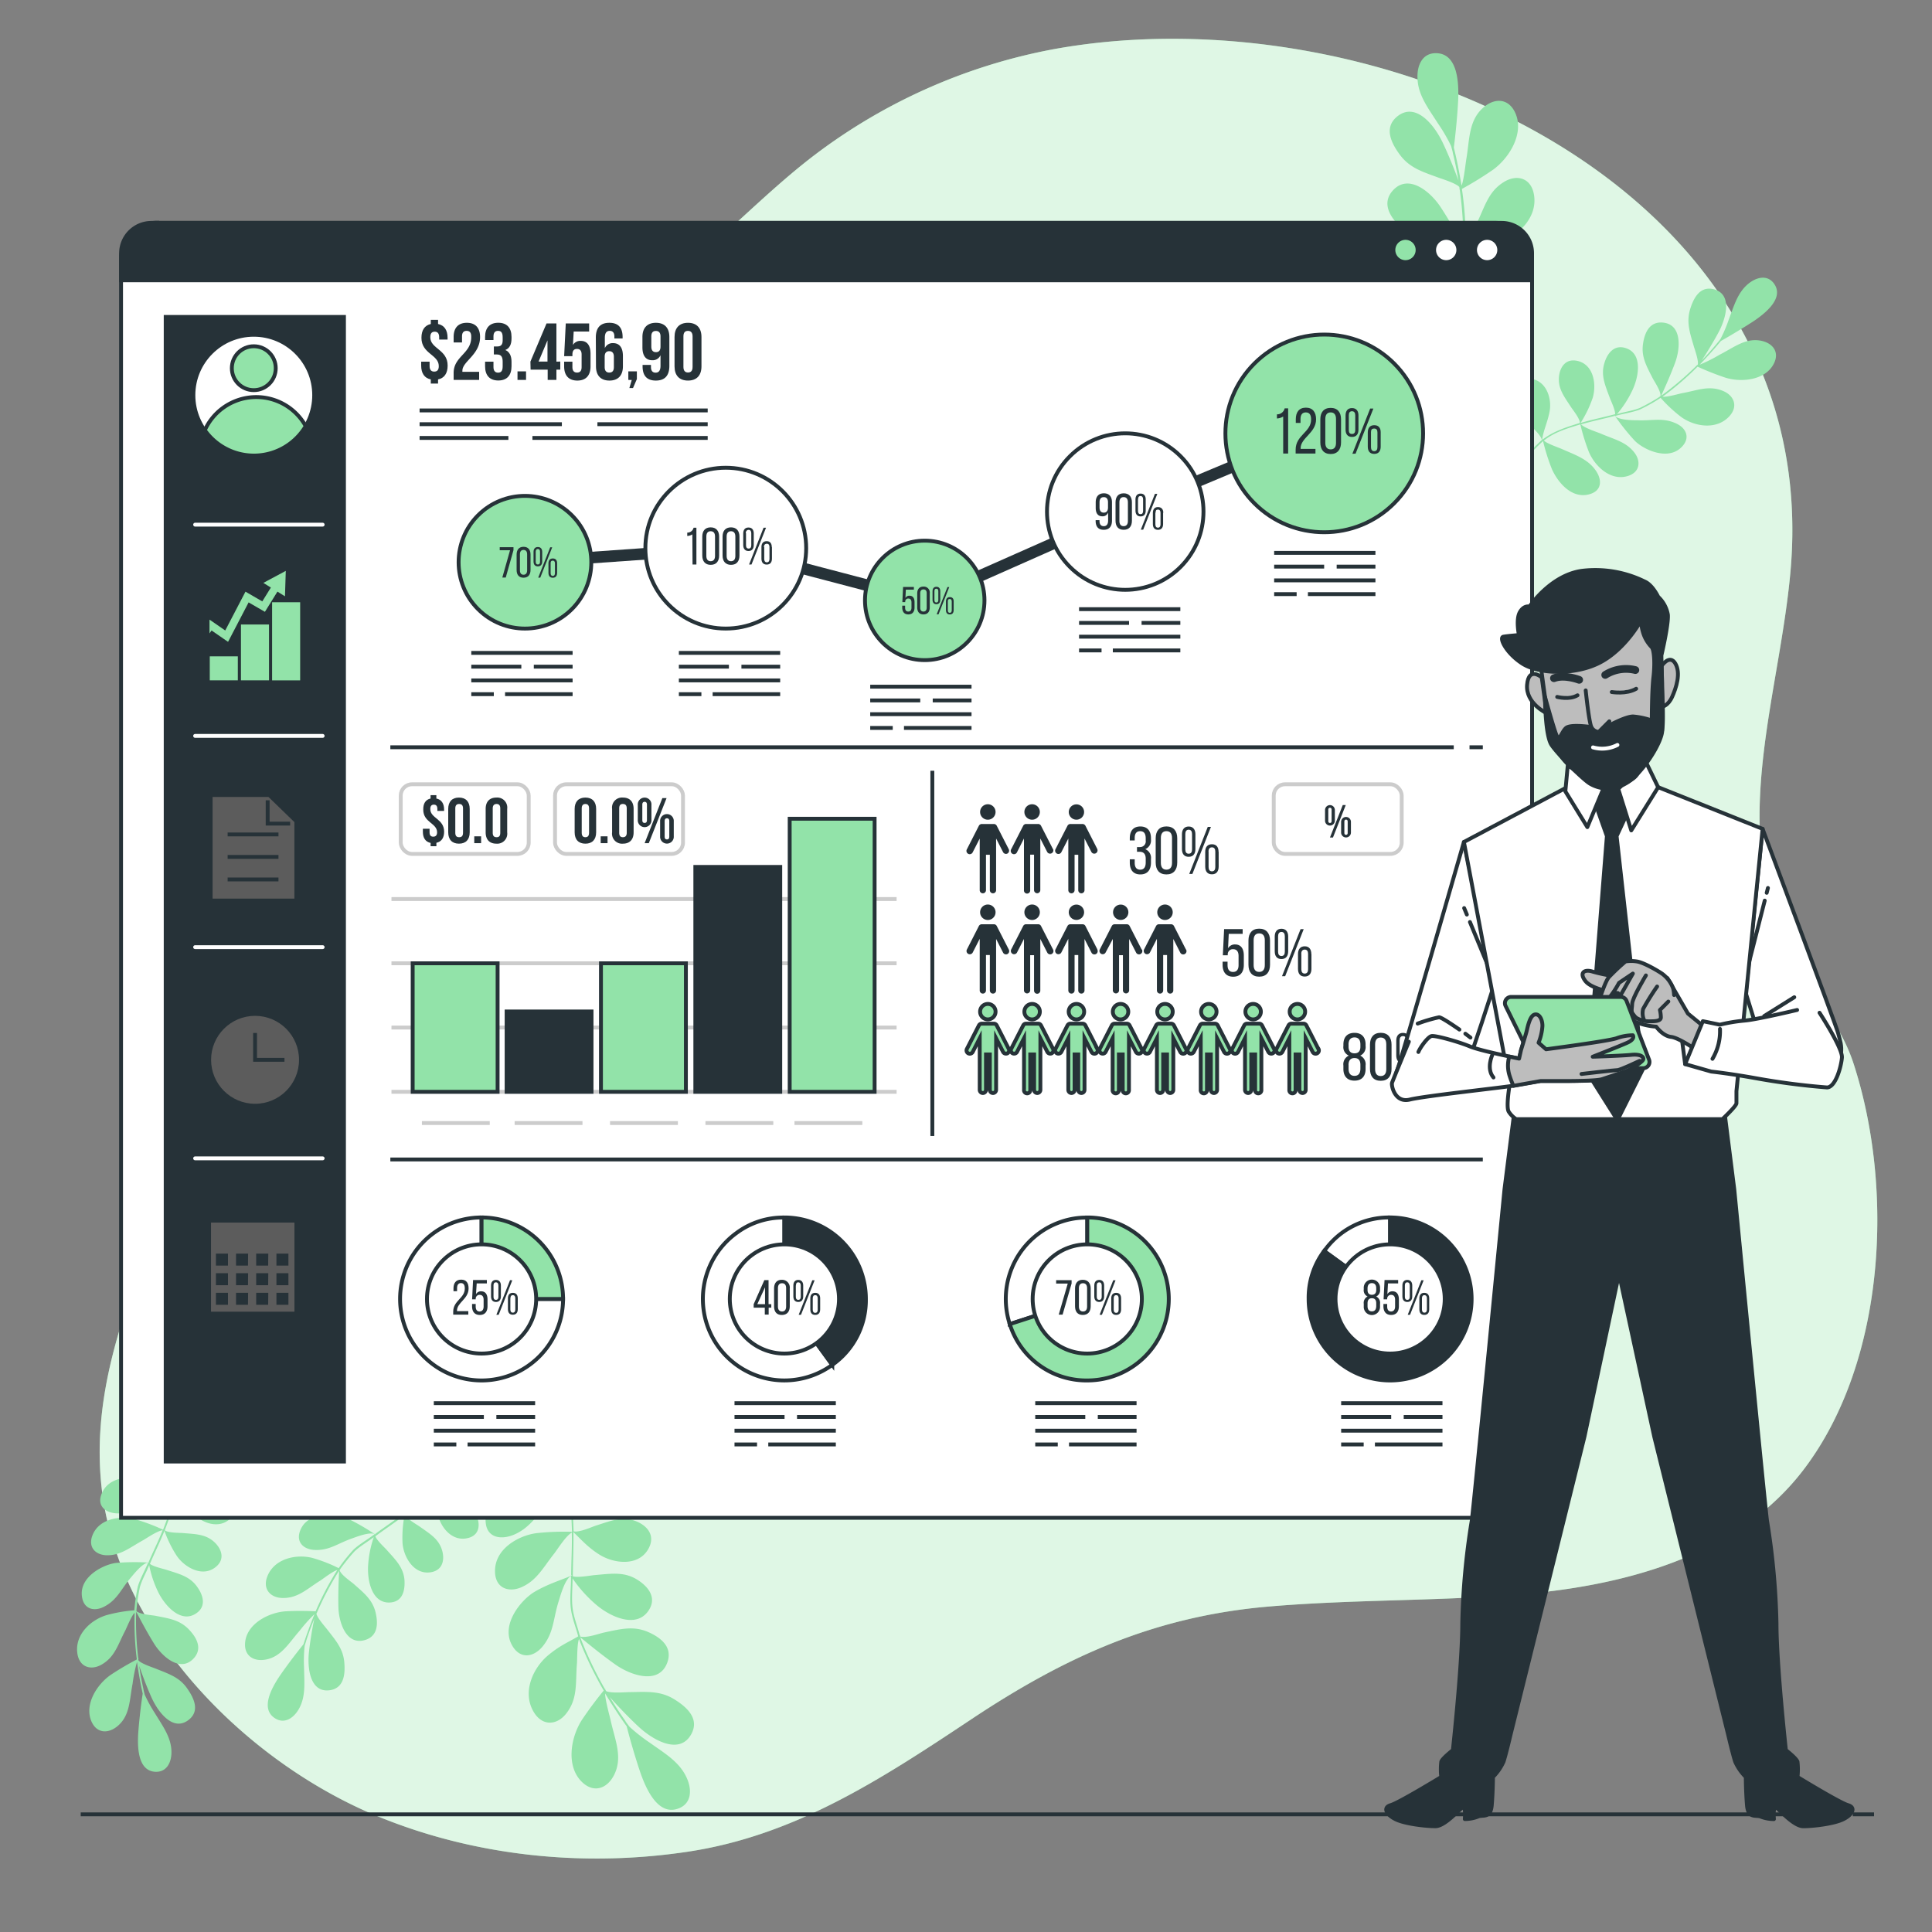 <svg xmlns="http://www.w3.org/2000/svg" viewBox="0 0 500 500"><rect x="0" y="0" width="500" height="500" fill="#808080" stroke="none"/><g id="freepik--background-simple--inject-411"><path d="M461.39,243.09q-.52-1.17-1-2.37c-11.66-30.51.28-62.1,3-93,8.75-99.36-106.48-150.3-190.65-135A146.94,146.94,0,0,0,209.15,41.4C191.59,55.23,177.06,73,156.55,82.83c-46.42,22.23-111.48,23.76-118.23,87.42C34.64,205,58.69,234.9,54.79,269c-4.51,39.45-32.72,73.88-28.58,115.16C30.05,422.41,63.69,456,97.61,470c25.24,10.41,53.46,13.26,80.33,9.23,27.75-4.16,50-18.72,73-34,24.76-16.53,47.84-26.94,77.54-29.47,21-1.79,42.22-1.4,63.28-3,27.59-2.11,58-9.61,75.4-32.93,20.86-27.88,23.06-72.3,12.52-104.63C475.77,263.2,466.43,254.25,461.39,243.09Z" style="fill:#92E3A9"></path><path d="M461.39,243.09q-.52-1.17-1-2.37c-11.66-30.51.28-62.1,3-93,8.75-99.36-106.48-150.3-190.65-135A146.94,146.94,0,0,0,209.15,41.4C191.59,55.23,177.06,73,156.55,82.83c-46.42,22.23-111.48,23.76-118.23,87.42C34.64,205,58.69,234.9,54.79,269c-4.51,39.45-32.72,73.88-28.58,115.16C30.05,422.41,63.69,456,97.61,470c25.24,10.41,53.46,13.26,80.33,9.23,27.75-4.16,50-18.72,73-34,24.76-16.53,47.84-26.94,77.54-29.47,21-1.79,42.22-1.4,63.28-3,27.59-2.11,58-9.61,75.4-32.93,20.86-27.88,23.06-72.3,12.52-104.63C475.77,263.2,466.43,254.25,461.39,243.09Z" style="fill:#fff;opacity:0.7"></path></g><g id="freepik--Plants--inject-411"><path d="M334.9,331.86s0-5,0-5,0,5,0,5Z" style="fill:#263238"></path><line x1="479.5" y1="469.55" x2="485" y2="469.55" style="fill:none;stroke:#263238;stroke-miterlimit:10"></line><line x1="20.89" y1="469.55" x2="475.5" y2="469.55" style="fill:none;stroke:#263238;stroke-miterlimit:10"></line><path d="M68.87,429.48c4-.79,5.91-4.31,8.67-7.44a39.62,39.62,0,0,1,3.84-4.29c-1,2.49-2,5.15-2.85,7.8-1.93,2.38-4.24,5.44-5.9,7.84-2.36,3.41-5.18,8.62-1.71,11.13,2.57,1.86,5.1.18,6.49-2.35,1.75-3.2,1.34-6.67,1.28-10.61a36.1,36.1,0,0,1,.14-5.48c0-.2.36-1.22.41-1.37l0-.07h0c.62-1.91,1.34-3.86,2.1-5.71-.56,2.65-1.12,6.15-1.39,8.67-.45,4.12.31,10.55,5.4,9.83,3.76-.54,4-4.33,3.76-7.15-.29-3.56-2.15-5.63-4.44-8.59-.51-.66-2.46-2.85-2.77-4,0-.09.1-.32.13-.39a.55.55,0,0,1,.17-.11l-.11,0a79.84,79.84,0,0,1,5.2-9.95c.15-.24.32-.49.48-.72-.16,3.09-.27,6.39-.19,9.44.1,3.89,2,9.87,6.8,8.5,3.56-1,3.45-4.49,2.83-7.12-.79-3.33-3-5.06-5.72-7.46-.66-.58-3.19-2.26-3.6-3.49a.07.07,0,0,1,0-.09l.17,0a.33.33,0,0,0-.11-.08,51.71,51.71,0,0,1,3.79-4.71c1.47-1.4,3.34-2.44,5-3.7a27.5,27.5,0,0,0-1.47,7.33c-.25,3.73.89,9.8,5.59,9.59,3.47-.16,4-3.34,3.81-5.92-.31-3.25-2.33-5.15-4.61-7.72-.51-.57-2.56-2.46-2.92-3.5,2.48-1.86,5.1-3.56,7.56-5.48a30.5,30.5,0,0,0-.52,7.32c.3,3.55,2.91,8.12,7.24,7.48,3.2-.48,3.69-3.27,3-5.66-.88-3-3.15-4.28-5.86-6.21-.65-.47-3.25-1.9-3.69-3,2.82-2.29,5.53-4.47,7.42-7.56,0,0,0,.08.09.08s0-.08-.06-.1.05-.34.09-.17c.62,2.53.37,4.69.9,7.53.65,3.42,3.76,7.39,8,6.17,3.15-.9,2.93-4.07,1.79-6.24-1.44-2.75-3.6-3.68-6.6-5.14-.76-.36-3.46-1.35-4.06-2.39a50.07,50.07,0,0,0,3.94-11.9H116A47.14,47.14,0,0,1,112,384a54.32,54.32,0,0,0-4.87-6c-2.77-2.69-7.79-5.42-11.62-2.44-2.83,2.2-1.44,4.91,1,6.43,3,1.92,6.34,1.72,10.28,1.87.89,0,4-.13,5.1.3-1.7,3.07-4.53,5.23-7.3,7.47a53.41,53.41,0,0,0-4.77-5.9c-2.69-2.72-7.94-5.07-11.71-2.11-2.78,2.19-1.75,5,.68,6.41,3.07,1.78,6,1.22,9.93,1.33.93,0,4.49-.24,5.7.33-2.3,1.81-4.9,3.51-7.29,5.28.19.15.32.28-.48-.16a57.54,57.54,0,0,0-6.93-3.93c-3-1.26-9.67-1.66-11.81,2.72-1.58,3.24.43,5.36,3.47,5.52,3.85.21,6-1.7,9.79-3,1-.35,4.39-1.7,5.81-1.11,0,0,0,0,0,0-1.74,1.36-3.9,2.55-5.46,4a43.78,43.78,0,0,0-3.87,4.83,38.2,38.2,0,0,0-6.92-2.68c-4.16-1-9.68.21-11.51,4.72-1.36,3.34.74,5.63,3.92,5.68,4,.06,6.25-2.32,9.73-4.49.72-.45,3.22-2.43,4.42-2.75a4.94,4.94,0,0,1-.32.51,78.69,78.69,0,0,0-5.29,10.18,73.64,73.64,0,0,0-7.86,0c-4.41.36-9.84,3.21-10.37,7.93C63.05,428.53,65.68,430.11,68.87,429.48Z" style="fill:#92E3A9"></path><path d="M30.59,446.57c3.08-2.72,2.92-6.71,3.72-10.8a39.13,39.13,0,0,1,1.14-5.64c.39,2.66.86,5.46,1.48,8.17-.46,3-.9,6.84-1.12,9.75-.32,4.13-.12,10.05,4.15,10.47,3.16.3,4.49-2.43,4.41-5.31-.11-3.65-2.22-6.44-4.26-9.8a37.48,37.48,0,0,1-2.65-4.81c-.06-.19-.31-1.23-.34-1.39v-.06h0c-.44-2-.81-4-1.08-6,.85,2.56,2.14,5.87,3.18,8.18,1.7,3.78,5.6,8.94,9.63,5.75,3-2.36,1.24-5.75-.37-8.06-2-2.93-4.7-3.78-8.18-5.18-.77-.31-3.56-1.21-4.42-2.07a.84.84,0,0,1-.08-.41.46.46,0,0,1,.09-.17l-.11,0A79,79,0,0,1,35.22,418c0-.28,0-.58.05-.86,1.43,2.74,3,5.65,4.61,8.24,2.06,3.3,6.71,7.51,10.17,3.89,2.55-2.67.7-5.62-1.17-7.57-2.36-2.47-5.14-2.85-8.7-3.54-.86-.17-3.9-.34-4.87-1.2a.06.06,0,0,1,0-.09l.14-.1-.14,0a50.27,50.27,0,0,1,.89-6c.56-2,1.65-3.8,2.41-5.71A27.92,27.92,0,0,0,41,412.15c1.68,3.35,5.74,8,9.68,5.45,2.92-1.89,1.81-4.93.3-7-1.91-2.65-4.62-3.27-7.89-4.33-.72-.24-3.45-.83-4.29-1.55,1.2-2.86,2.61-5.64,3.76-8.55a30.26,30.26,0,0,0,3.25,6.58c2.06,2.92,6.61,5.54,10,2.8,2.52-2,1.53-4.69-.28-6.4-2.29-2.15-4.88-2.1-8.2-2.4-.8-.07-3.77,0-4.69-.71,1.27-3.4,2.51-6.65,2.58-10.28,0,0,.08,0,.12,0s-.07-.05-.11-.05-.13-.32,0-.2c1.81,1.87,2.69,3.86,4.59,6,2.28,2.63,7,4.48,10,1.27,2.27-2.37.48-5-1.61-6.29-2.63-1.64-5-1.35-8.29-1.09-.84.06-3.66.57-4.71,0a49.86,49.86,0,0,0-2.61-12.26l-.37.23a47.36,47.36,0,0,1,2.54,12.13,55,55,0,0,0-7.22-2.68c-3.75-.92-9.46-.74-11.25,3.77-1.33,3.32,1.23,5,4.07,5.07,3.58.12,6.34-1.73,9.81-3.59.79-.42,3.35-2.12,4.55-2.32.08,3.51-1.26,6.81-2.53,10.14a51.73,51.73,0,0,0-7.09-2.68c-3.7-1-9.41-.36-11.17,4.1-1.29,3.29,1,5.2,3.83,5.19,3.55,0,5.84-2,9.24-3.88.81-.45,3.75-2.47,5.08-2.59-1.06,2.72-2.45,5.5-3.62,8.23.24,0,.42.08-.49.11a56.66,56.66,0,0,0-8,.12c-3.23.42-9.18,3.45-8.81,8.31.27,3.6,3.08,4.41,5.79,3,3.42-1.77,4.34-4.52,6.92-7.54.69-.8,2.93-3.68,4.46-3.88,0,0,0,0,0,0-.81,2-2.07,4.17-2.68,6.23a45.29,45.29,0,0,0-.89,6.13A38,38,0,0,0,27.56,418c-4.1,1.23-8.24,5.07-7.54,9.9.51,3.56,3.48,4.48,6.25,2.91,3.49-2,4.22-5.16,6.13-8.79.39-.75,1.55-3.72,2.42-4.61a4.46,4.46,0,0,1,0,.61,79.21,79.21,0,0,0,.59,11.45,74.53,74.53,0,0,0-6.78,4c-3.62,2.53-6.87,7.74-4.94,12.08C25.09,448.7,28.15,448.73,30.59,446.57Z" style="fill:#92E3A9"></path><path d="M146.45,383.16a61.3,61.3,0,0,0-7.72-11.37h-.67A57.74,57.74,0,0,1,146,383.49c-3.32.1-5.94-.15-9.43.42-4.67.75-11,3.68-10.9,9.62.09,4.39,3.77,5,7,3.78,4.11-1.57,6.33-5,9.36-8.74.69-.85,2.78-4,4-4.79,1.77,3.93,1.83,8.29,2,12.65a65.56,65.56,0,0,0-9.28.36c-4.65.65-10.8,4.1-10.64,10,.11,4.33,3.62,5.38,6.79,4,4-1.72,5.63-5.07,8.58-8.8.7-.89,3-4.58,4.5-5.35.1,3.58-.14,7.38-.16,11,.29-.07.52-.11-.5.36-1.77.8-5.5,1.91-8.94,3.94s-8.71,8.28-6,13.6c2,3.92,5.58,3.49,8,.62,3-3.63,2.74-7.17,4.22-11.81.39-1.23,1.54-5.56,3.17-6.52,0,0,0,0,0,0,.06,2.7-.36,5.69-.05,8.32s1.29,4.89,1.92,7.34c-2.91,1.69-4.77,2.41-7.7,4.83-4.05,3.34-6.89,9.66-3.79,14.78,2.28,3.77,6.07,3.38,8.44.3,3-3.9,2.31-7.85,2.72-12.85.09-1,0-4.95.53-6.36a5,5,0,0,1,.27.69,96.39,96.39,0,0,0,6.13,12.64,94.31,94.31,0,0,0-5.74,7.74c-2.88,4.59-4.05,12,.2,16,3.13,2.94,6.6,1.51,8.32-2.09,2.18-4.54.09-9-1-14-.22-1-1.43-5.3-1.41-6.9,1.72,2.81,3.58,5.75,5.58,8.5.92,3.65,2.25,8.15,3.39,11.54,1.62,4.82,4.67,11.41,9.69,9.83,3.71-1.16,3.91-4.88,2.43-8.09-1.86-4.07-5.57-6.21-9.48-9a44.93,44.93,0,0,1-5.29-4.15c-.16-.19-.93-1.24-1.05-1.41l0-.07h0c-1.43-2-2.82-4.14-4.08-6.24,2.19,2.49,5.22,5.6,7.5,7.72,3.72,3.45,10.59,7.4,13.61,1.88,2.23-4.08-1.34-7.08-4.27-8.92-3.7-2.33-7.11-2-11.7-1.94-1,0-4.6.34-6-.22a1.15,1.15,0,0,1-.28-.42.5.5,0,0,1,0-.24.59.59,0,0,0-.11.09,96.26,96.26,0,0,1-6-12.4c-.13-.32-.25-.68-.36-1,2.92,2.42,6.08,4.94,9.14,7.1,3.9,2.74,11.16,5.27,13.33-.47,1.61-4.23-1.89-6.67-4.93-8-3.85-1.66-7.16-.76-11.51.16-1.05.23-4.56,1.49-6.07,1,0,0-.08,0-.06-.09a.88.88,0,0,1,.1-.18l-.16,0c-.59-2.39-1.55-4.69-1.85-7.16s0-5.08,0-7.59a34.39,34.39,0,0,0,6.12,6.81c3.5,3,10.3,6.3,13.53,1.53,2.38-3.53-.32-6.43-3-8.08-3.42-2.08-6.77-1.48-11-1.12-.94.08-4.3.72-5.58.31,0-3.8.24-7.62.15-11.44,2.33,2.25,3.89,4.06,6.81,5.87,3.71,2.3,10.11,3.09,12.65-1.64,1.87-3.5-.51-6-3.36-7.09-3.61-1.33-6.52,0-10.4,1.21-.94.31-4.26,1.81-5.64,1.45-.19-4.45-.35-8.71-2-12.84,0,0,.11,0,.15,0s-.1,0-.15,0-.29-.29-.1-.21c2.93,1.24,4.88,3.07,8.06,4.63,3.83,1.87,10,1.72,11.94-3.37,1.43-3.76-1.85-5.86-4.82-6.33-3.75-.6-6.25.84-9.88,2.73C150.87,381.4,147.92,383.33,146.45,383.16Z" style="fill:#92E3A9"></path><path d="M455.66,88.16c-4-.74-7,1.81-10.68,3.67a37.67,37.67,0,0,1-5.09,2.54c1.83-1.92,3.74-4,5.47-6.12,2.64-1.48,5.88-3.46,8.28-5,3.41-2.27,7.91-6,5.64-9.61-1.68-2.65-4.62-2-6.82-.2-2.78,2.3-3.67,5.64-5.06,9.27a35.19,35.19,0,0,1-2.13,5c-.1.17-.77,1-.88,1.11l0,0h0c-1.26,1.53-2.64,3.07-4,4.49,1.48-2.23,3.27-5.24,4.45-7.46,1.91-3.63,3.56-9.81-1.38-11-3.65-.89-5.24,2.52-6.06,5.19-1,3.37-.09,6,.94,9.52.22.79,1.22,3.51,1.07,4.71,0,.09-.21.26-.27.31a.41.41,0,0,1-.19,0l.1.07a78.72,78.72,0,0,1-8.42,7.24c-.23.17-.47.34-.7.49,1.27-2.77,2.58-5.77,3.62-8.6,1.32-3.61,1.78-9.8-3.15-10.29-3.64-.37-4.81,2.86-5.19,5.51-.49,3.34.9,5.74,2.53,8.94.39.77,2.1,3.24,2,4.52,0,0,0,.07-.07.07l-.16,0s.05.1.07.11a48.24,48.24,0,0,1-5.2,2.94c-1.86.75-4,1-5.91,1.6a27.75,27.75,0,0,0,4-6.2c1.59-3.35,2.76-9.34-1.63-10.86-3.25-1.12-5,1.59-5.67,4-.9,3.11.26,5.6,1.42,8.79.26.71,1.46,3.19,1.41,4.28-3,.8-6,1.4-8.95,2.27a30.33,30.33,0,0,0,3.15-6.53c1-3.38.3-8.53-3.92-9.52-3.12-.73-4.59,1.65-4.82,4.1-.28,3.09,1.33,5.09,3.12,7.85.43.67,2.29,2.94,2.3,4.1-3.43,1.07-6.72,2.08-9.58,4.24,0,0,0-.1-.06-.12s0,.09,0,.12-.16.29-.14.12c.36-2.54,1.37-4.44,1.92-7.24.66-3.38-.75-8.17-5.12-8.61-3.23-.32-4.18,2.67-3.92,5.08.32,3.05,2,4.7,4.19,7.13.55.62,2.67,2.51,2.85,3.69a48.85,48.85,0,0,0-8,9.49l.4.15a46.28,46.28,0,0,1,7.92-9.36,52.22,52.22,0,0,0,2.29,7.25c1.56,3.49,5.18,7.83,9.78,6.49,3.41-1,3.12-4,1.48-6.25-2.08-2.88-5.2-3.9-8.76-5.47-.81-.36-3.69-1.33-4.58-2.14,2.69-2.2,6.08-3.16,9.44-4.2a52.64,52.64,0,0,0,2.22,7.16c1.48,3.49,5.45,7.56,10,6.22,3.36-1,3.44-4,1.72-6.14-2.17-2.76-5.12-3.33-8.64-4.85-.84-.36-4.21-1.42-5.11-2.39,2.77-.82,5.78-1.43,8.62-2.18-.12-.2-.19-.38.38.32a57,57,0,0,0,4.94,6.14c2.29,2.26,8.28,5.06,11.84,1.82,2.64-2.4,1.56-5.08-1.17-6.34-3.46-1.6-6.17-.64-10.09-.83-1,0-4.66,0-5.74-1.1,0,0,0,0,0,0,2.09-.61,4.51-.91,6.49-1.7a42.39,42.39,0,0,0,5.32-3,36.66,36.66,0,0,0,5.38,5c3.45,2.46,9,3.35,12.31-.13,2.46-2.57,1.37-5.44-1.53-6.65-3.67-1.52-6.6-.15-10.58.57-.83.15-3.85,1.06-5.07.91a5.09,5.09,0,0,1,.48-.35,77.19,77.19,0,0,0,8.57-7.42,71.87,71.87,0,0,0,7.24,2.86c4.17,1.28,10.21.64,12.42-3.49C460.67,91.16,458.83,88.76,455.66,88.16Z" style="fill:#92E3A9"></path><path d="M367.46,102.38a60.85,60.85,0,0,0,2.94,13.27l.62.23a57.84,57.84,0,0,1-3-13.64c3.09,1.12,5.4,2.3,8.81,3.06,4.57,1,11.48.64,13.54-4.86,1.52-4.07-1.63-6-5.07-6-4.34-.06-7.63,2.26-11.79,4.6-.94.53-4,2.66-5.45,2.93-.19-4.25,1.35-8.28,2.79-12.34a63.86,63.86,0,0,0,8.67,3.05c4.5,1.1,11.41.19,13.41-5.26,1.48-4-1.36-6.28-4.76-6.19-4.3.12-7,2.6-11.1,5-1,.56-4.47,3.09-6.09,3.27,1.22-3.32,2.82-6.73,4.17-10.07-.29,0-.51-.08.59-.14,1.92-.09,5.75.25,9.65-.36s11-4.42,10.46-10.31c-.43-4.34-3.85-5.25-7.1-3.48-4.09,2.23-5.13,5.59-8.19,9.31-.81,1-3.45,4.54-5.29,4.83h0c.93-2.51,2.4-5.11,3.08-7.63s.6-5,.92-7.45c3.29-.49,5.27-.47,8.84-1.62,4.95-1.59,9.86-6.37,8.88-12.19-.72-4.31-4.34-5.34-7.65-3.37-4.18,2.49-5,6.37-7.19,10.82-.45.91-1.78,4.55-2.81,5.65a6,6,0,0,1,0-.74,95.22,95.22,0,0,0-1-13.86,89.94,89.94,0,0,0,8.11-5c4.31-3.17,8.1-9.56,5.66-14.77-1.81-3.84-5.52-3.8-8.41-1.12-3.66,3.38-3.36,8.2-4.22,13.19-.18,1-.63,5.39-1.23,6.85-.55-3.21-1.19-6.59-2-9.85.48-3.69.91-8.31,1.1-11.84.27-5-.12-12.18-5.31-12.57-3.83-.29-5.37,3-5.19,6.55C367,24.65,369.62,28,372.18,32a43.57,43.57,0,0,1,3.34,5.74c.09.23.41,1.48.45,1.68l0,.08h0c.58,2.36,1.08,4.84,1.47,7.23-1.11-3.09-2.75-7.06-4.08-9.84-2.16-4.53-7-10.67-11.82-6.7-3.54,2.94-1.35,7,.67,9.76,2.55,3.49,5.79,4.45,10,6,.94.35,4.35,1.37,5.42,2.39a1.05,1.05,0,0,1,.1.49s0,.13-.1.22l.14-.05a97.44,97.44,0,0,1,.95,13.58c0,.34,0,.71,0,1-1.8-3.29-3.78-6.77-5.81-9.86-2.58-4-8.32-8.92-12.42-4.45-3,3.31-.7,6.83,1.62,9.15,2.93,2.93,6.3,3.31,10.63,4,1.05.18,4.73.31,5.93,1.32a.08.08,0,0,1,0,.11l-.16.13.16,0c-.33,2.41-.29,4.87-.92,7.26s-1.89,4.65-2.76,7a33.53,33.53,0,0,0-3.14-8.49c-2.12-4-7.15-9.55-11.86-6.35-3.49,2.37-2.06,6-.18,8.53,2.39,3.16,5.69,3.84,9.67,5,.89.27,4.21.9,5.24,1.75-1.38,3.5-3,6.91-4.32,10.46-1.32-2.93-2.1-5.16-4.12-7.88-2.57-3.48-8.16-6.54-12.22-3.12-3,2.53-1.73,5.72.51,7.74,2.83,2.54,6,2.42,10,2.68,1,.07,4.57-.1,5.71.74-1.45,4.16-2.86,8.13-2.85,12.52-.05,0-.1,0-.15,0s.09.06.13.06.17.38,0,.24c-2.24-2.22-3.36-4.61-5.72-7.2-2.83-3.11-8.57-5.24-12.2-1.27-2.68,2.94-.44,6.06,2.12,7.58,3.23,1.92,6.05,1.51,10.07,1.11C362.76,102.39,366.18,101.69,367.46,102.38Z" style="fill:#92E3A9"></path></g><g id="freepik--Window--inject-411"><path d="M40.7,57.68H387.13A9.37,9.37,0,0,1,396.5,67v325.8a0,0,0,0,1,0,0H31.33a0,0,0,0,1,0,0V67a9.37,9.37,0,0,1,9.37-9.37Z" style="fill:#fff;stroke:#263238;stroke-miterlimit:10"></path><path d="M388.64,57.68H39.2a7.86,7.86,0,0,0-7.87,7.86v7H396.5v-7A7.86,7.86,0,0,0,388.64,57.68Z" style="fill:#263238;stroke:#263238;stroke-miterlimit:10"></path><path d="M366.87,64.7a3.13,3.13,0,1,1-3.12-3.13A3.12,3.12,0,0,1,366.87,64.7Z" style="fill:#92E3A9;stroke:#263238;stroke-linecap:round;stroke-miterlimit:10"></path><path d="M377.41,64.7a3.13,3.13,0,1,1-3.13-3.13A3.13,3.13,0,0,1,377.41,64.7Z" style="fill:#fff;stroke:#263238;stroke-linecap:round;stroke-miterlimit:10"></path><path d="M388,64.7a3.13,3.13,0,1,1-3.13-3.13A3.13,3.13,0,0,1,388,64.7Z" style="fill:#fff;stroke:#263238;stroke-linecap:round;stroke-miterlimit:10"></path></g><g id="freepik--dividing-lines--inject-411"><line x1="101.02" y1="300.07" x2="383.75" y2="300.07" style="fill:none;stroke:#263238;stroke-miterlimit:10"></line><line x1="380.31" y1="193.39" x2="383.75" y2="193.39" style="fill:none;stroke:#263238;stroke-miterlimit:10"></line><line x1="101.02" y1="193.39" x2="376.23" y2="193.39" style="fill:none;stroke:#263238;stroke-miterlimit:10"></line><line x1="241.29" y1="293.99" x2="241.29" y2="199.47" style="fill:none;stroke:#263238;stroke-miterlimit:10"></line></g><g id="freepik--charts-4--inject-411"><path d="M124.63,336.17h21.09a21.09,21.09,0,1,1-21.09-21.09h0Z" style="fill:#fff;stroke:#263238;stroke-miterlimit:10"></path><path d="M124.63,336.17V315.08a21.09,21.09,0,0,1,21.09,21.09H124.63Z" style="fill:#92E3A9;stroke:#263238;stroke-miterlimit:10"></path><circle cx="124.63" cy="336.17" r="14.13" style="fill:#fff;stroke:#263238;stroke-linecap:round;stroke-miterlimit:10"></circle><path d="M121.27,333.46c0,2.69-3,3.66-3,5.72v.14h2.93v.9h-3.91v-.76c0-2.88,3-3.45,3-6,0-.92-.31-1.4-1-1.4s-1,.52-1,1.31v.79h-.93v-.72c0-1.37.62-2.27,2-2.27S121.27,332.1,121.27,333.46Z" style="fill:#263238"></path><path d="M123.19,334.93a1.43,1.43,0,0,1,1.32-.74c1.15,0,1.66.84,1.66,2.12v1.74c0,1.37-.65,2.26-2,2.26s-2-.89-2-2.26v-.59h.94v.66c0,.8.33,1.29,1,1.29s1.05-.49,1.05-1.29v-1.74c0-.8-.33-1.28-1.05-1.28a1,1,0,0,0-1,.95v.21h-.93l.25-5H126v.89h-2.63Z" style="fill:#263238"></path><path d="M129.63,332.69v2.81c0,.87-.41,1.45-1.28,1.45s-1.27-.58-1.27-1.45v-2.81c0-.86.41-1.45,1.27-1.45S129.63,331.83,129.63,332.69Zm-1.91,0v2.91c0,.48.17.8.63.8s.64-.32.64-.8v-2.91c0-.49-.19-.82-.64-.82S127.72,332.16,127.72,332.65Zm4.86-1.35-3.52,8.92h-.6L132,331.3ZM134,336v2.81c0,.87-.4,1.44-1.28,1.44s-1.27-.57-1.27-1.44V336c0-.85.4-1.42,1.27-1.42S134,335.16,134,336Zm-1.92,0v2.89c0,.49.19.82.64.82s.64-.33.64-.82V336c0-.49-.19-.81-.64-.81S132.1,335.49,132.1,336Z" style="fill:#263238"></path><line x1="112.27" y1="363.14" x2="138.49" y2="363.14" style="fill:none;stroke:#263238;stroke-miterlimit:10"></line><line x1="128.46" y1="366.7" x2="138.49" y2="366.7" style="fill:none;stroke:#263238;stroke-miterlimit:10"></line><line x1="112.27" y1="366.7" x2="125.22" y2="366.7" style="fill:none;stroke:#263238;stroke-miterlimit:10"></line><line x1="112.27" y1="370.26" x2="138.49" y2="370.26" style="fill:none;stroke:#263238;stroke-miterlimit:10"></line><line x1="121.01" y1="373.82" x2="138.49" y2="373.82" style="fill:none;stroke:#263238;stroke-miterlimit:10"></line><line x1="112.27" y1="373.82" x2="118.1" y2="373.82" style="fill:none;stroke:#263238;stroke-miterlimit:10"></line><path d="M203,336.17l12.39,17.06a21.09,21.09,0,1,1-24.79-34.13,20.2,20.2,0,0,1,12.4-4Z" style="fill:#fff;stroke:#263238;stroke-miterlimit:10"></path><path d="M203,336.17V315.08a21.09,21.09,0,0,1,21.09,21.09,20.45,20.45,0,0,1-8.7,17.06Z" style="fill:#263238;stroke:#263238;stroke-miterlimit:10"></path><circle cx="203" cy="336.17" r="14.13" style="fill:#fff;stroke:#263238;stroke-linecap:round;stroke-miterlimit:10"></circle><path d="M198.93,338.43v1.79h-1v-1.79h-2.88v-.91l2.76-6.22h1.09v6.22h.71v.91Zm-2.94-.91h2v-4.36Z" style="fill:#263238"></path><path d="M200.33,333.45c0-1.36.68-2.24,2-2.24a2,2,0,0,1,2.06,2.24v4.6c0,1.37-.68,2.26-2.06,2.26s-2-.89-2-2.26Zm1,4.67c0,.8.35,1.29,1.06,1.29s1.06-.49,1.06-1.29V333.4c0-.82-.33-1.3-1.06-1.3s-1.06.48-1.06,1.3Z" style="fill:#263238"></path><path d="M207.87,332.69v2.81c0,.87-.41,1.45-1.28,1.45s-1.27-.58-1.27-1.45v-2.81c0-.86.41-1.45,1.27-1.45S207.87,331.83,207.87,332.69Zm-1.91,0v2.91c0,.48.17.8.63.8s.64-.32.64-.8v-2.91c0-.49-.19-.82-.64-.82S206,332.16,206,332.65Zm4.86-1.35-3.52,8.92h-.6l3.52-8.92Zm1.44,4.71v2.81c0,.87-.4,1.44-1.28,1.44s-1.27-.57-1.27-1.44V336c0-.85.4-1.42,1.27-1.42S212.26,335.16,212.26,336Zm-1.92,0v2.89c0,.49.19.82.64.82s.64-.33.64-.82V336c0-.49-.19-.81-.64-.81S210.34,335.49,210.34,336Z" style="fill:#263238"></path><line x1="190.09" y1="363.14" x2="216.31" y2="363.14" style="fill:none;stroke:#263238;stroke-miterlimit:10"></line><line x1="206.27" y1="366.7" x2="216.31" y2="366.7" style="fill:none;stroke:#263238;stroke-miterlimit:10"></line><line x1="190.09" y1="366.7" x2="203.04" y2="366.7" style="fill:none;stroke:#263238;stroke-miterlimit:10"></line><line x1="190.09" y1="370.26" x2="216.31" y2="370.26" style="fill:none;stroke:#263238;stroke-miterlimit:10"></line><line x1="198.83" y1="373.82" x2="216.31" y2="373.82" style="fill:none;stroke:#263238;stroke-miterlimit:10"></line><line x1="190.09" y1="373.82" x2="195.92" y2="373.82" style="fill:none;stroke:#263238;stroke-miterlimit:10"></line><path d="M281.39,336.17l-20.06,6.51a21.08,21.08,0,0,1,13.54-26.57,20,20,0,0,1,6.52-1Z" style="fill:#fff;stroke:#263238;stroke-miterlimit:10"></path><path d="M281.39,336.17V315.08a21.09,21.09,0,1,1,0,42.18,20.77,20.77,0,0,1-20.06-14.58Z" style="fill:#92E3A9;stroke:#263238;stroke-miterlimit:10"></path><circle cx="281.38" cy="336.17" r="14.13" style="fill:#fff;stroke:#263238;stroke-linecap:round;stroke-miterlimit:10"></circle><path d="M276.33,332.19h-3v-.89h4v.86L275,340.22h-1Z" style="fill:#263238"></path><path d="M278.22,333.45c0-1.36.67-2.24,2-2.24s2.05.88,2.05,2.24v4.6c0,1.37-.68,2.26-2.05,2.26s-2-.89-2-2.26Zm1,4.67c0,.8.34,1.29,1.06,1.29s1.06-.49,1.06-1.29V333.4c0-.82-.34-1.3-1.06-1.3s-1.06.48-1.06,1.3Z" style="fill:#263238"></path><path d="M285.75,332.69v2.81c0,.87-.4,1.45-1.27,1.45s-1.28-.58-1.28-1.45v-2.81c0-.86.41-1.45,1.28-1.45S285.75,331.83,285.75,332.69Zm-1.91,0v2.91c0,.48.18.8.64.8s.64-.32.64-.8v-2.91c0-.49-.2-.82-.64-.82S283.84,332.16,283.84,332.65Zm4.86-1.35-3.52,8.92h-.6l3.52-8.92Zm1.44,4.71v2.81c0,.87-.39,1.44-1.27,1.44s-1.28-.57-1.28-1.44V336c0-.85.41-1.42,1.28-1.42S290.14,335.16,290.14,336Zm-1.91,0v2.89c0,.49.19.82.64.82s.63-.33.63-.82V336c0-.49-.19-.81-.63-.81S288.23,335.49,288.23,336Z" style="fill:#263238"></path><line x1="267.92" y1="363.14" x2="294.14" y2="363.14" style="fill:none;stroke:#263238;stroke-miterlimit:10"></line><line x1="284.11" y1="366.7" x2="294.14" y2="366.7" style="fill:none;stroke:#263238;stroke-miterlimit:10"></line><line x1="267.92" y1="366.7" x2="280.87" y2="366.7" style="fill:none;stroke:#263238;stroke-miterlimit:10"></line><line x1="267.92" y1="370.26" x2="294.14" y2="370.26" style="fill:none;stroke:#263238;stroke-miterlimit:10"></line><line x1="276.66" y1="373.82" x2="294.14" y2="373.82" style="fill:none;stroke:#263238;stroke-miterlimit:10"></line><line x1="267.92" y1="373.82" x2="273.75" y2="373.82" style="fill:none;stroke:#263238;stroke-miterlimit:10"></line><path d="M359.76,336.17l-17.06-12.4a20.46,20.46,0,0,1,17.06-8.69Z" style="fill:#fff;stroke:#263238;stroke-miterlimit:10"></path><path d="M359.76,336.17V315.08a21.09,21.09,0,1,1-21.09,21.09,20.21,20.21,0,0,1,4-12.4Z" style="fill:#263238;stroke:#263238;stroke-miterlimit:10"></path><circle cx="359.76" cy="336.17" r="14.13" style="fill:#fff;stroke:#263238;stroke-linecap:round;stroke-miterlimit:10"></circle><path d="M357.15,333.41v.28a1.76,1.76,0,0,1-1,1.84,1.8,1.8,0,0,1,1,1.89v.66a2.11,2.11,0,1,1-4.21,0v-.66a1.81,1.81,0,0,1,1-1.89,1.74,1.74,0,0,1-1-1.84v-.28a2.11,2.11,0,1,1,4.21,0Zm-3.23,0v.43c0,.87.42,1.25,1.12,1.25s1.13-.38,1.13-1.25v-.43c0-.92-.43-1.34-1.13-1.34S353.92,332.52,353.92,333.44Zm0,3.86v.75c0,.92.41,1.36,1.12,1.36s1.11-.44,1.13-1.36v-.75c0-.86-.39-1.29-1.13-1.29S353.92,336.44,353.92,337.3Z" style="fill:#263238"></path><path d="M359.05,334.93a1.45,1.45,0,0,1,1.32-.74c1.15,0,1.66.84,1.66,2.12v1.74c0,1.37-.65,2.26-2,2.26s-2-.89-2-2.26v-.59H359v.66c0,.8.33,1.29,1,1.29s1.05-.49,1.05-1.29v-1.74c0-.8-.33-1.28-1.05-1.28a1,1,0,0,0-1,.95v.21h-.93l.25-5h3.52v.89h-2.63Z" style="fill:#263238"></path><path d="M365.49,332.69v2.81c0,.87-.41,1.45-1.28,1.45s-1.27-.58-1.27-1.45v-2.81c0-.86.41-1.45,1.27-1.45S365.49,331.83,365.49,332.69Zm-1.91,0v2.91c0,.48.17.8.63.8s.64-.32.64-.8v-2.91c0-.49-.19-.82-.64-.82S363.58,332.16,363.58,332.65Zm4.86-1.35-3.52,8.92h-.6l3.52-8.92Zm1.44,4.71v2.81c0,.87-.4,1.44-1.28,1.44s-1.27-.57-1.27-1.44V336c0-.85.4-1.42,1.27-1.42S369.88,335.16,369.88,336ZM368,336v2.89c0,.49.19.82.64.82s.64-.33.64-.82V336c0-.49-.19-.81-.64-.81S368,335.49,368,336Z" style="fill:#263238"></path><line x1="347.09" y1="363.14" x2="373.31" y2="363.14" style="fill:none;stroke:#263238;stroke-miterlimit:10"></line><line x1="363.28" y1="366.7" x2="373.31" y2="366.7" style="fill:none;stroke:#263238;stroke-miterlimit:10"></line><line x1="347.09" y1="366.7" x2="360.04" y2="366.7" style="fill:none;stroke:#263238;stroke-miterlimit:10"></line><line x1="347.09" y1="370.26" x2="373.31" y2="370.26" style="fill:none;stroke:#263238;stroke-miterlimit:10"></line><line x1="355.83" y1="373.82" x2="373.31" y2="373.82" style="fill:none;stroke:#263238;stroke-miterlimit:10"></line><line x1="347.09" y1="373.82" x2="352.92" y2="373.82" style="fill:none;stroke:#263238;stroke-miterlimit:10"></line></g><g id="freepik--charts-3--inject-411"><path d="M255.65,212.14a2,2,0,1,0-2-2A2,2,0,0,0,255.65,212.14Z" style="fill:#263238"></path><path d="M261.06,219.77l-3.1-6.06a.86.86,0,0,0-.84-.46l-.1,0h-2.75l-.09,0a.87.87,0,0,0-.85.46l-3.09,6.06a.85.85,0,1,0,1.51.77l1.8-3.52v13.36a.81.81,0,0,0,1.62,0v-9.17h1v9.17a.81.81,0,0,0,1.62,0V217l1.8,3.52a.84.84,0,0,0,1.14.37A.85.85,0,0,0,261.06,219.77Z" style="fill:#263238"></path><path d="M267.11,212.14a2,2,0,1,0-2-2A2,2,0,0,0,267.11,212.14Z" style="fill:#263238"></path><path d="M272.52,219.77l-3.1-6.06a.85.85,0,0,0-.84-.46l-.1,0h-2.74l-.1,0a.85.85,0,0,0-.84.46l-3.1,6.06a.85.85,0,1,0,1.51.77L265,217v13.36a.81.81,0,1,0,1.61,0v-9.17h1v9.17a.81.81,0,0,0,1.62,0V217l1.8,3.52a.85.85,0,0,0,1.51-.77Z" style="fill:#263238"></path><circle cx="278.58" cy="210.15" r="1.99" style="fill:#263238"></circle><path d="M284,219.77l-3.09-6.06a.87.87,0,0,0-.84-.46l-.1,0H277.2l-.1,0a.86.86,0,0,0-.84.46l-3.1,6.06a.85.85,0,0,0,1.52.77l1.8-3.52v13.36a.81.81,0,0,0,1.62,0v-9.17h.95v9.17a.81.81,0,0,0,1.62,0V217l1.8,3.52a.85.85,0,0,0,1.51-.77Z" style="fill:#263238"></path><path d="M255.65,238.09a2,2,0,1,0-2-2A2,2,0,0,0,255.65,238.09Z" style="fill:#263238"></path><path d="M261.06,245.71l-3.1-6.06a.84.84,0,0,0-.84-.45l-.1,0h-2.75l-.09,0a.85.85,0,0,0-.85.45l-3.09,6.06a.85.85,0,1,0,1.51.78l1.8-3.53v13.37a.81.81,0,0,0,1.62,0v-9.17h1v9.17a.81.81,0,0,0,1.62,0V243l1.8,3.53a.85.85,0,0,0,1.14.37A.86.86,0,0,0,261.06,245.71Z" style="fill:#263238"></path><path d="M267.11,238.09a2,2,0,1,0-2-2A2,2,0,0,0,267.11,238.09Z" style="fill:#263238"></path><path d="M272.52,245.71l-3.1-6.06a.83.83,0,0,0-.84-.45l-.1,0h-2.74l-.1,0a.83.83,0,0,0-.84.45l-3.1,6.06a.86.86,0,0,0,.37,1.15.85.85,0,0,0,1.14-.37L265,243v13.37a.81.81,0,0,0,1.61,0v-9.17h1v9.17a.81.81,0,0,0,1.62,0V243l1.8,3.53a.85.85,0,0,0,1.14.37A.86.86,0,0,0,272.52,245.71Z" style="fill:#263238"></path><circle cx="278.58" cy="236.09" r="1.99" style="fill:#263238"></circle><path d="M284,245.71l-3.09-6.06a.84.84,0,0,0-.84-.45l-.1,0H277.2l-.1,0a.84.84,0,0,0-.84.45l-3.1,6.06a.87.87,0,0,0,.37,1.15.86.86,0,0,0,1.15-.37l1.8-3.53v13.37a.81.81,0,0,0,1.62,0v-9.17h.95v9.17a.81.81,0,0,0,1.62,0V243l1.8,3.53a.85.85,0,1,0,1.51-.78Z" style="fill:#263238"></path><circle cx="290.04" cy="236.09" r="1.99" style="fill:#263238"></circle><path d="M295.45,245.71l-3.1-6.06a.83.83,0,0,0-.84-.45l-.1,0h-2.74l-.1,0a.83.83,0,0,0-.84.45l-3.1,6.06a.86.86,0,0,0,.37,1.15.85.85,0,0,0,1.14-.37L288,243v13.37a.81.81,0,0,0,1.61,0v-9.17h1v9.17a.81.81,0,0,0,1.61,0V243l1.8,3.53a.85.85,0,1,0,1.52-.78Z" style="fill:#263238"></path><path d="M301.5,238.09a2,2,0,1,0-2-2A2,2,0,0,0,301.5,238.09Z" style="fill:#263238"></path><path d="M306.91,245.71l-3.09-6.06a.85.85,0,0,0-.85-.45l-.09,0h-2.75l-.1,0a.84.84,0,0,0-.84.45l-3.1,6.06a.87.87,0,0,0,.37,1.15.86.86,0,0,0,1.15-.37l1.8-3.53v13.37a.81.81,0,0,0,1.62,0v-9.17h1v9.17a.81.81,0,0,0,1.62,0V243l1.8,3.53a.85.85,0,1,0,1.51-.78Z" style="fill:#263238"></path><path d="M255.65,263.82a2,2,0,1,0-2-2A2,2,0,0,0,255.65,263.82Z" style="fill:#92E3A9;stroke:#263238;stroke-miterlimit:10"></path><path d="M261.06,271.44l-3.1-6.05a.83.83,0,0,0-.84-.46l-.1,0h-2.75l-.09,0a.84.84,0,0,0-.85.46l-3.09,6.05a.85.85,0,1,0,1.51.78l1.8-3.53v13.37a.81.81,0,0,0,1.62,0v-9.17h1v9.17a.81.81,0,0,0,1.62,0V268.7l1.8,3.52a.85.85,0,0,0,1.14.37A.86.86,0,0,0,261.06,271.44Z" style="fill:#92E3A9;stroke:#263238;stroke-miterlimit:10"></path><path d="M267.11,263.82a2,2,0,1,0-2-2A2,2,0,0,0,267.11,263.82Z" style="fill:#92E3A9;stroke:#263238;stroke-miterlimit:10"></path><path d="M272.52,271.44l-3.1-6.05a.82.82,0,0,0-.84-.46l-.1,0h-2.74l-.1,0a.82.82,0,0,0-.84.46l-3.1,6.05a.86.86,0,0,0,.37,1.15.85.85,0,0,0,1.14-.37l1.81-3.53v13.37a.81.81,0,1,0,1.61,0v-9.17h1v9.17a.81.81,0,1,0,1.62,0V268.7l1.8,3.52a.85.85,0,0,0,1.14.37A.86.86,0,0,0,272.52,271.44Z" style="fill:#92E3A9;stroke:#263238;stroke-miterlimit:10"></path><path d="M278.58,263.82a2,2,0,1,0-2-2A2,2,0,0,0,278.58,263.82Z" style="fill:#92E3A9;stroke:#263238;stroke-miterlimit:10"></path><path d="M284,271.44l-3.09-6.05a.84.84,0,0,0-.84-.46l-.1,0H277.2l-.1,0a.83.83,0,0,0-.84.46l-3.1,6.05a.87.87,0,0,0,.37,1.15.86.86,0,0,0,1.15-.37l1.8-3.53v13.37a.81.81,0,0,0,1.62,0v-9.17h.95v9.17a.81.81,0,1,0,1.62,0V268.7l1.8,3.52a.85.85,0,1,0,1.51-.78Z" style="fill:#92E3A9;stroke:#263238;stroke-miterlimit:10"></path><path d="M290,263.82a2,2,0,1,0-2-2A2,2,0,0,0,290,263.82Z" style="fill:#92E3A9;stroke:#263238;stroke-miterlimit:10"></path><path d="M295.45,271.44l-3.1-6.05a.82.82,0,0,0-.84-.46l-.1,0h-2.74l-.1,0a.82.82,0,0,0-.84.46l-3.1,6.05a.86.86,0,0,0,.37,1.15.85.85,0,0,0,1.14-.37l1.81-3.53v13.37a.81.81,0,1,0,1.61,0v-9.17h1v9.17a.81.81,0,1,0,1.61,0V268.7l1.8,3.52a.85.85,0,0,0,1.52-.78Z" style="fill:#92E3A9;stroke:#263238;stroke-miterlimit:10"></path><path d="M301.5,263.82a2,2,0,1,0-2-2A2,2,0,0,0,301.5,263.82Z" style="fill:#92E3A9;stroke:#263238;stroke-miterlimit:10"></path><path d="M306.91,271.44l-3.09-6.05a.84.84,0,0,0-.85-.46l-.09,0h-2.75l-.1,0a.83.83,0,0,0-.84.46l-3.1,6.05a.87.87,0,0,0,.37,1.15.86.86,0,0,0,1.15-.37l1.8-3.53v13.37a.81.81,0,0,0,1.62,0v-9.17h1v9.17a.81.81,0,0,0,1.62,0V268.7l1.8,3.52a.85.85,0,1,0,1.51-.78Z" style="fill:#92E3A9;stroke:#263238;stroke-miterlimit:10"></path><path d="M312.84,263.82a2,2,0,1,0-2-2A2,2,0,0,0,312.84,263.82Z" style="fill:#92E3A9;stroke:#263238;stroke-miterlimit:10"></path><path d="M318.25,271.44l-3.09-6.05a.84.84,0,0,0-.85-.46l-.09,0h-2.75l-.1,0a.82.82,0,0,0-.84.46l-3.1,6.05a.85.85,0,0,0,1.52.78l1.8-3.53v13.37a.81.81,0,1,0,1.61,0v-9.17h1v9.17a.81.81,0,1,0,1.62,0V268.7l1.8,3.52a.85.85,0,1,0,1.51-.78Z" style="fill:#92E3A9;stroke:#263238;stroke-miterlimit:10"></path><path d="M324.31,263.82a2,2,0,1,0-2-2A2,2,0,0,0,324.31,263.82Z" style="fill:#92E3A9;stroke:#263238;stroke-miterlimit:10"></path><path d="M329.72,271.44l-3.1-6.05a.82.82,0,0,0-.84-.46l-.1,0h-2.74l-.1,0a.84.84,0,0,0-.85.46l-3.09,6.05a.85.85,0,1,0,1.51.78l1.8-3.53v13.37a.81.81,0,1,0,1.62,0v-9.17h1v9.17a.81.81,0,1,0,1.61,0V268.7l1.8,3.52a.85.85,0,1,0,1.52-.78Z" style="fill:#92E3A9;stroke:#263238;stroke-miterlimit:10"></path><path d="M335.77,263.82a2,2,0,1,0-2-2A2,2,0,0,0,335.77,263.82Z" style="fill:#92E3A9;stroke:#263238;stroke-miterlimit:10"></path><path d="M341.18,271.44l-3.09-6.05a.84.84,0,0,0-.85-.46l-.09,0H334.4l-.1,0a.82.82,0,0,0-.84.46l-3.1,6.05a.85.85,0,0,0,1.52.78l1.8-3.53v13.37a.81.81,0,1,0,1.61,0v-9.17h1v9.17a.81.81,0,0,0,1.62,0V268.7l1.8,3.52a.85.85,0,1,0,1.51-.78Z" style="fill:#92E3A9;stroke:#263238;stroke-miterlimit:10"></path><path d="M297.87,216.94v.31a2.43,2.43,0,0,1-1.48,2.51,2.42,2.42,0,0,1,1.48,2.52v.94c0,1.87-.87,3.08-2.75,3.08s-2.73-1.21-2.73-3.08v-.83h1.27v.92c0,1.1.45,1.76,1.42,1.76s1.43-.65,1.43-1.88v-.94c0-1.2-.5-1.78-1.53-1.81h-.73v-1.22h.8a1.46,1.46,0,0,0,1.46-1.67V217c0-1.25-.43-1.89-1.43-1.89s-1.42.67-1.42,1.77v.63h-1.27v-.56c0-1.86.87-3.06,2.73-3.06S297.87,215.08,297.87,216.94Z" style="fill:#263238"></path><path d="M299.09,216.94c0-1.86.92-3.06,2.78-3.06s2.8,1.2,2.8,3.06v6.28c0,1.87-.92,3.08-2.8,3.08s-2.78-1.21-2.78-3.08Zm1.34,6.37c0,1.1.47,1.76,1.44,1.76s1.45-.66,1.45-1.76v-6.44c0-1.11-.46-1.77-1.45-1.77s-1.44.66-1.44,1.77Z" style="fill:#263238"></path><path d="M309.37,215.9v3.84c0,1.19-.55,2-1.74,2s-1.74-.78-1.74-2V215.9c0-1.17.56-2,1.74-2S309.37,214.73,309.37,215.9Zm-2.61-.06v4c0,.66.25,1.1.87,1.1s.87-.44.87-1.1v-4c0-.66-.26-1.11-.87-1.11S306.76,215.18,306.76,215.84Zm6.63-1.84-4.8,12.18h-.82l4.8-12.18Zm2,6.44v3.83c0,1.18-.54,2-1.74,2s-1.74-.78-1.74-2v-3.83c0-1.17.55-1.95,1.74-1.95S315.36,219.27,315.36,220.44Zm-2.61-.05v4c0,.66.26,1.11.87,1.11s.87-.45.87-1.11v-4c0-.66-.26-1.1-.87-1.1S312.75,219.73,312.75,220.39Z" style="fill:#263238"></path><path d="M317.82,245.42a2,2,0,0,1,1.81-1c1.57,0,2.27,1.15,2.27,2.89v2.38c0,1.87-.89,3.08-2.75,3.08s-2.74-1.21-2.74-3.08v-.81h1.28v.9c0,1.1.45,1.76,1.42,1.76s1.43-.66,1.43-1.76V247.4c0-1.09-.45-1.75-1.43-1.75a1.3,1.3,0,0,0-1.37,1.3v.28h-1.27l.33-6.77h4.8v1.22H318Z" style="fill:#263238"></path><path d="M323.1,243.4c0-1.86.92-3.06,2.78-3.06s2.8,1.2,2.8,3.06v6.28c0,1.87-.92,3.08-2.8,3.08s-2.78-1.21-2.78-3.08Zm1.34,6.37c0,1.1.47,1.76,1.44,1.76s1.45-.66,1.45-1.76v-6.44c0-1.11-.46-1.77-1.45-1.77s-1.44.66-1.44,1.77Z" style="fill:#263238"></path><path d="M333.38,242.36v3.84c0,1.19-.55,2-1.74,2s-1.74-.78-1.74-2v-3.84c0-1.17.56-2,1.74-2S333.38,241.19,333.38,242.36Zm-2.61-.05v4c0,.66.25,1.1.87,1.1s.87-.44.87-1.1v-4c0-.67-.26-1.12-.87-1.12S330.77,241.64,330.77,242.31Zm6.63-1.85-4.8,12.18h-.82l4.81-12.18Zm2,6.44v3.83c0,1.18-.54,2-1.74,2s-1.74-.78-1.74-2V246.9c0-1.17.56-2,1.74-2S339.37,245.73,339.37,246.9Zm-2.61-.05v4c0,.66.26,1.11.87,1.11s.87-.45.87-1.11v-4c0-.66-.26-1.1-.87-1.1S336.76,246.19,336.76,246.85Z" style="fill:#263238"></path><path d="M353.41,270.3v.38a2.4,2.4,0,0,1-1.39,2.51,2.47,2.47,0,0,1,1.39,2.57v.91c0,1.88-1,3-2.87,3s-2.87-1.16-2.87-3v-.91a2.45,2.45,0,0,1,1.41-2.57,2.38,2.38,0,0,1-1.41-2.51v-.38c0-1.88,1-3,2.87-3S353.41,268.42,353.41,270.3Zm-4.4,0v.6c0,1.18.57,1.7,1.53,1.7s1.53-.52,1.53-1.7v-.6c0-1.25-.57-1.82-1.53-1.82S349,269.08,349,270.33Zm0,5.28v1c0,1.26.56,1.85,1.53,1.85s1.52-.59,1.53-1.85v-1c0-1.19-.52-1.76-1.53-1.76S349,274.42,349,275.61Z" style="fill:#263238"></path><path d="M354.55,270.35c0-1.86.92-3.06,2.78-3.06s2.8,1.2,2.8,3.06v6.28c0,1.87-.92,3.08-2.8,3.08s-2.78-1.21-2.78-3.08Zm1.33,6.37c0,1.1.47,1.76,1.45,1.76s1.44-.66,1.44-1.76v-6.44c0-1.11-.45-1.77-1.44-1.77s-1.45.66-1.45,1.77Z" style="fill:#263238"></path><path d="M364.83,269.31v3.84c0,1.19-.56,2-1.74,2s-1.74-.78-1.74-2v-3.84c0-1.17.56-2,1.74-2S364.83,268.14,364.83,269.31Zm-2.61-.05v4c0,.67.24,1.1.87,1.1s.87-.43.87-1.1v-4c0-.67-.26-1.12-.87-1.12S362.22,268.59,362.22,269.26Zm6.63-1.85-4.8,12.18h-.82l4.8-12.18Zm2,6.44v3.83c0,1.18-.54,2-1.74,2s-1.74-.79-1.74-2v-3.83c0-1.17.55-2,1.74-2S370.82,272.68,370.82,273.85Zm-2.61-.05v3.95c0,.66.26,1.11.87,1.11s.87-.45.87-1.11V273.8c0-.66-.26-1.1-.87-1.1S368.21,273.14,368.21,273.8Z" style="fill:#263238"></path><rect x="329.64" y="202.97" width="33.12" height="18.02" rx="2.92" style="fill:none;stroke:#ccc;stroke-miterlimit:10"></rect><path d="M342.92,209.63a1.27,1.27,0,1,1,2.54,0v2.76a1.27,1.27,0,1,1-2.54,0Zm.84,2.82c0,.37.15.53.43.53s.43-.16.43-.53v-2.88c0-.37-.17-.52-.43-.52s-.43.15-.43.52Zm3.74-4.1h.78l-3.31,8.4h-.78Zm-.42,4.35a1.27,1.27,0,1,1,2.54,0v2.76a1.27,1.27,0,1,1-2.54,0Zm.84,2.82c0,.38.15.53.43.53s.43-.15.43-.53v-2.87c0-.38-.17-.53-.43-.53s-.43.15-.43.53Z" style="fill:#263238"></path></g><g id="freepik--charts-2--inject-411"><line x1="101.31" y1="282.56" x2="232.04" y2="282.56" style="fill:none;stroke:#ccc;stroke-miterlimit:10"></line><line x1="101.31" y1="265.93" x2="232.04" y2="265.93" style="fill:none;stroke:#ccc;stroke-miterlimit:10"></line><line x1="101.31" y1="249.3" x2="232.04" y2="249.3" style="fill:none;stroke:#ccc;stroke-miterlimit:10"></line><line x1="101.31" y1="232.67" x2="232.04" y2="232.67" style="fill:none;stroke:#ccc;stroke-miterlimit:10"></line><rect x="103.71" y="202.97" width="33.12" height="18.02" rx="2.92" style="fill:none;stroke:#ccc;stroke-miterlimit:10"></rect><rect x="143.64" y="202.97" width="33.12" height="18.02" rx="2.92" style="fill:none;stroke:#ccc;stroke-miterlimit:10"></rect><path d="M111.43,206.66v-.87h1.5v.87c1.3.26,2,1.26,2,2.85v.36h-1.74v-.48c0-.83-.33-1.15-.91-1.15s-.92.32-.92,1.15c0,2.4,3.58,2.52,3.58,5.85,0,1.58-.68,2.6-2,2.87V219h-1.5v-.85c-1.31-.27-2-1.29-2-2.87v-.8h1.73v.92c0,.83.37,1.13.95,1.13s1-.3,1-1.13c0-2.4-3.58-2.52-3.58-5.85C109.5,207.94,110.15,206.94,111.43,206.66Z" style="fill:#263238"></path><path d="M116,209.34c0-1.86,1-2.93,2.78-2.93s2.78,1.07,2.78,2.93v6.07c0,1.86-1,2.93-2.78,2.93s-2.78-1.07-2.78-2.93Zm1.83,6.18c0,.84.36,1.15,1,1.15s1-.31,1-1.15v-6.3c0-.83-.37-1.15-1-1.15s-1,.32-1,1.15Z" style="fill:#263238"></path><path d="M124.51,216.44v1.77h-1.77v-1.77Z" style="fill:#263238"></path><path d="M125.69,209.34c0-1.86,1-2.93,2.78-2.93a2.59,2.59,0,0,1,2.79,2.93v6.07a2.59,2.59,0,0,1-2.79,2.93c-1.8,0-2.78-1.07-2.78-2.93Zm1.83,6.18c0,.84.37,1.15,1,1.15s.95-.31.95-1.15v-6.3c0-.83-.36-1.15-.95-1.15s-1,.32-1,1.15Z" style="fill:#263238"></path><path d="M148.72,209.34c0-1.86,1-2.93,2.78-2.93s2.78,1.07,2.78,2.93v6.07c0,1.86-1,2.93-2.78,2.93s-2.78-1.07-2.78-2.93Zm1.83,6.18c0,.84.37,1.15.95,1.15s.95-.31.95-1.15v-6.3c0-.83-.37-1.15-.95-1.15s-.95.32-.95,1.15Z" style="fill:#263238"></path><path d="M157.23,216.44v1.77h-1.77v-1.77Z" style="fill:#263238"></path><path d="M158.41,209.34a2.59,2.59,0,0,1,2.79-2.93c1.8,0,2.78,1.07,2.78,2.93v6.07c0,1.86-1,2.93-2.78,2.93a2.59,2.59,0,0,1-2.79-2.93Zm1.84,6.18c0,.84.36,1.15.95,1.15s1-.31,1-1.15v-6.3c0-.83-.37-1.15-1-1.15s-.95.32-.95,1.15Z" style="fill:#263238"></path><path d="M165.06,208.32a1.77,1.77,0,1,1,3.53,0v3.84a1.77,1.77,0,1,1-3.53,0Zm1.17,3.92c0,.52.21.73.6.73s.6-.21.6-.73v-4c0-.52-.24-.73-.6-.73s-.6.21-.6.73Zm5.19-5.7h1.09l-4.6,11.67h-1.08Zm-.58,6.05a1.77,1.77,0,1,1,3.53,0v3.83a1.77,1.77,0,1,1-3.53,0Zm1.17,3.92c0,.51.21.73.6.73s.6-.22.6-.73v-4c0-.52-.24-.74-.6-.74s-.6.22-.6.74Z" style="fill:#263238"></path><rect x="204.37" y="211.89" width="21.98" height="70.67" style="fill:#92E3A9;stroke:#263238;stroke-miterlimit:10"></rect><rect x="179.95" y="224.36" width="21.98" height="58.2" style="fill:#263238;stroke:#263238;stroke-miterlimit:10"></rect><rect x="155.53" y="249.3" width="21.98" height="33.26" style="fill:#92E3A9;stroke:#263238;stroke-miterlimit:10"></rect><rect x="106.8" y="249.3" width="21.98" height="33.26" style="fill:#92E3A9;stroke:#263238;stroke-miterlimit:10"></rect><rect x="131.11" y="261.77" width="21.98" height="20.79" style="fill:#263238;stroke:#263238;stroke-miterlimit:10"></rect><line x1="133.19" y1="290.64" x2="150.75" y2="290.64" style="fill:none;stroke:#ccc;stroke-miterlimit:10"></line><line x1="109.19" y1="290.64" x2="126.75" y2="290.64" style="fill:none;stroke:#ccc;stroke-miterlimit:10"></line><line x1="157.88" y1="290.64" x2="175.44" y2="290.64" style="fill:none;stroke:#ccc;stroke-miterlimit:10"></line><line x1="182.57" y1="290.64" x2="200.13" y2="290.64" style="fill:none;stroke:#ccc;stroke-miterlimit:10"></line><line x1="205.61" y1="290.64" x2="223.17" y2="290.64" style="fill:none;stroke:#ccc;stroke-miterlimit:10"></line></g><g id="freepik--charts-1--inject-411"><polyline points="135.86 145.51 187.84 141.86 239.32 155.38 291.21 132.39 343.66 110.4" style="fill:none;stroke:#263238;stroke-miterlimit:10;stroke-width:3px"></polyline><circle cx="239.32" cy="155.38" r="15.46" style="fill:#92E3A9;stroke:#263238;stroke-linecap:round;stroke-miterlimit:10"></circle><path d="M234.32,154.75a1.13,1.13,0,0,1,1.05-.58c.9,0,1.31.66,1.31,1.67v1.38c0,1.08-.52,1.79-1.6,1.79s-1.58-.71-1.58-1.79v-.47h.74v.52c0,.64.26,1,.82,1s.83-.38.83-1V155.9c0-.63-.26-1-.83-1a.76.76,0,0,0-.79.76v.16h-.74l.19-3.92h2.79v.7h-2.08Z" style="fill:#263238"></path><path d="M237.38,153.58c0-1.08.53-1.77,1.61-1.77a1.55,1.55,0,0,1,1.63,1.77v3.64c0,1.08-.54,1.79-1.63,1.79s-1.61-.71-1.61-1.79Zm.77,3.69c0,.64.28,1,.84,1s.84-.38.84-1v-3.73c0-.64-.26-1-.84-1s-.84.39-.84,1Z" style="fill:#263238"></path><path d="M243.34,153v2.23c0,.68-.32,1.14-1,1.14s-1-.46-1-1.14V153c0-.68.33-1.14,1-1.14S243.34,152.3,243.34,153Zm-1.51,0v2.3c0,.38.14.63.5.63s.51-.25.51-.63V153c0-.39-.15-.65-.51-.65S241.83,152.56,241.83,153Zm3.84-1.07-2.78,7.06h-.48l2.79-7.06Zm1.14,3.73v2.22c0,.69-.31,1.14-1,1.14s-1-.45-1-1.14v-2.22c0-.68.33-1.13,1-1.13S246.81,154.93,246.81,155.61Zm-1.51,0v2.29c0,.38.15.65.5.65s.51-.27.51-.65v-2.29c0-.38-.15-.64-.51-.64S245.3,155.2,245.3,155.58Z" style="fill:#263238"></path><circle cx="135.86" cy="145.51" r="17.17" transform="translate(-63.1 138.68) rotate(-45)" style="fill:#92E3A9;stroke:#263238;stroke-linecap:round;stroke-miterlimit:10"></circle><path d="M132,142.4h-2.67v-.79h3.56v.76l-2,7.09H130Z" style="fill:#263238"></path><path d="M133.7,143.51c0-1.2.59-2,1.79-2s1.81.78,1.81,2v4c0,1.2-.6,2-1.81,2s-1.79-.78-1.79-2Zm.86,4.1c0,.7.31,1.13.93,1.13s.93-.43.93-1.13v-4.15c0-.72-.29-1.14-.93-1.14s-.93.42-.93,1.14Z" style="fill:#263238"></path><path d="M140.32,142.83v2.48c0,.76-.36,1.27-1.12,1.27s-1.12-.51-1.12-1.27v-2.48c0-.75.36-1.26,1.12-1.26S140.32,142.08,140.32,142.83Zm-1.68,0v2.55c0,.43.16.71.56.71s.56-.28.56-.71V142.8c0-.43-.17-.72-.56-.72S138.64,142.37,138.64,142.8Zm4.27-1.19-3.09,7.85h-.53l3.1-7.85Zm1.27,4.15v2.46c0,.76-.35,1.27-1.12,1.27s-1.12-.51-1.12-1.27v-2.46c0-.75.36-1.26,1.12-1.26S144.18,145,144.18,145.76Zm-1.68,0v2.55c0,.42.17.71.56.71s.56-.29.56-.71v-2.55c0-.42-.17-.7-.56-.7S142.5,145.3,142.5,145.72Z" style="fill:#263238"></path><circle cx="291.21" cy="132.39" r="20.25" transform="translate(-8.32 244.7) rotate(-45)" style="fill:#fff;stroke:#263238;stroke-linecap:round;stroke-miterlimit:10"></circle><path d="M287.78,130v4.72c0,1.47-.66,2.39-2.14,2.39s-2.09-.91-2.09-2.33v-.17h1v.24c0,.83.36,1.32,1.1,1.32s1.13-.5,1.13-1.48v-2.07a1.47,1.47,0,0,1-1.49,1c-1.19,0-1.72-.84-1.72-2.18V130c0-1.42.69-2.33,2.12-2.33S287.78,128.61,287.78,130Zm-3.22-.05v1.38c0,.84.36,1.34,1.1,1.34s1.09-.5,1.09-1.34V130c0-.85-.34-1.34-1.09-1.34S284.56,129.13,284.56,130Z" style="fill:#263238"></path><path d="M288.7,130c0-1.42.7-2.33,2.11-2.33s2.13.91,2.13,2.33v4.77c0,1.42-.7,2.34-2.13,2.34s-2.11-.92-2.11-2.34Zm1,4.84c0,.83.36,1.33,1.1,1.33s1.1-.5,1.1-1.33V130c0-.85-.35-1.35-1.1-1.35s-1.1.5-1.1,1.35Z" style="fill:#263238"></path><path d="M296.51,129.23v2.93c0,.9-.42,1.49-1.32,1.49s-1.33-.59-1.33-1.49v-2.93c0-.88.43-1.49,1.33-1.49S296.51,128.35,296.51,129.23Zm-2,0v3c0,.5.18.83.66.83s.66-.33.66-.83v-3c0-.51-.2-.85-.66-.85S294.53,128.69,294.53,129.2Zm5-1.41-3.65,9.26h-.62l3.65-9.26Zm1.5,4.9v2.9c0,.9-.41,1.5-1.33,1.5s-1.32-.6-1.32-1.5v-2.9c0-.89.43-1.49,1.32-1.49S301.06,131.8,301.06,132.69Zm-2,0v3c0,.5.2.84.66.84s.67-.34.67-.84v-3c0-.51-.2-.84-.67-.84S299.07,132.14,299.07,132.65Z" style="fill:#263238"></path><circle cx="187.83" cy="141.86" r="20.81" style="fill:#fff;stroke:#263238;stroke-linecap:round;stroke-miterlimit:10"></circle><path d="M179.18,138.3a2.82,2.82,0,0,1-1.32.41v-.87a1.64,1.64,0,0,0,1.64-1.27h.73v9.52h-1Z" style="fill:#263238"></path><path d="M181.75,138.87c0-1.45.72-2.39,2.17-2.39s2.19.94,2.19,2.39v4.91c0,1.45-.72,2.4-2.19,2.4s-2.17-1-2.17-2.4Zm1.05,5c0,.85.36,1.37,1.12,1.37s1.13-.52,1.13-1.37v-5c0-.87-.35-1.39-1.13-1.39s-1.12.52-1.12,1.39Z" style="fill:#263238"></path><path d="M187,138.87c0-1.45.73-2.39,2.18-2.39s2.19.94,2.19,2.39v4.91c0,1.45-.72,2.4-2.19,2.4s-2.18-1-2.18-2.4Zm1.05,5c0,.85.37,1.37,1.13,1.37s1.13-.52,1.13-1.37v-5c0-.87-.36-1.39-1.13-1.39s-1.13.52-1.13,1.39Z" style="fill:#263238"></path><path d="M195.07,138.06v3c0,.92-.44,1.54-1.36,1.54s-1.36-.62-1.36-1.54v-3c0-.92.43-1.54,1.36-1.54S195.07,137.14,195.07,138.06Zm-2-.05v3.1c0,.52.19.86.68.86s.68-.34.68-.86V138c0-.51-.21-.87-.68-.87S193,137.5,193,138Zm5.18-1.44-3.76,9.52h-.63l3.75-9.52Zm1.53,5v3c0,.93-.42,1.54-1.36,1.54s-1.36-.61-1.36-1.54v-3c0-.91.44-1.52,1.36-1.52S199.74,140.69,199.74,141.6Zm-2,0v3.09c0,.51.21.87.68.87s.68-.36.68-.87v-3.09c0-.51-.2-.85-.68-.85S197.7,141.05,197.7,141.56Z" style="fill:#263238"></path><circle cx="342.72" cy="112.17" r="25.58" transform="translate(21.06 275.19) rotate(-45)" style="fill:#92E3A9;stroke:#263238;stroke-linecap:round;stroke-miterlimit:10"></circle><path d="M332.09,107.8a3.48,3.48,0,0,1-1.62.5v-1.07a2,2,0,0,0,2-1.55h.9v11.69h-1.28Z" style="fill:#263238"></path><path d="M340.6,108.52c0,3.52-4,4.79-4,7.48v.18h3.84v1.19h-5.13v-1c0-3.78,4-4.51,4-7.8,0-1.2-.4-1.84-1.37-1.84s-1.37.69-1.37,1.72v1h-1.22v-.95c0-1.79.82-3,2.62-3S340.6,106.73,340.6,108.52Z" style="fill:#263238"></path><path d="M341.7,108.5c0-1.78.89-2.94,2.68-2.94s2.68,1.16,2.68,2.94v6c0,1.79-.88,3-2.68,3s-2.68-1.17-2.68-3Zm1.29,6.11c0,1.06.45,1.69,1.39,1.69s1.38-.63,1.38-1.69v-6.17c0-1.07-.43-1.71-1.38-1.71s-1.39.64-1.39,1.71Z" style="fill:#263238"></path><path d="M351.57,107.5v3.69c0,1.14-.53,1.89-1.67,1.89s-1.67-.75-1.67-1.89V107.5c0-1.12.54-1.89,1.67-1.89S351.57,106.38,351.57,107.5Zm-2.5,0v3.81c0,.63.23,1,.83,1s.84-.42.84-1v-3.81c0-.63-.25-1.07-.84-1.07S349.07,106.82,349.07,107.45Zm6.36-1.77-4.61,11.69H350l4.6-11.69Zm1.89,6.18v3.67c0,1.14-.52,1.89-1.67,1.89s-1.67-.75-1.67-1.89v-3.67c0-1.12.53-1.87,1.67-1.87S357.32,110.74,357.32,111.86Zm-2.51,0v3.79c0,.63.25,1.07.84,1.07s.83-.44.83-1.07v-3.79c0-.64-.25-1-.83-1S354.81,111.17,354.81,111.81Z" style="fill:#263238"></path><line x1="121.97" y1="168.97" x2="148.19" y2="168.97" style="fill:none;stroke:#263238;stroke-miterlimit:10"></line><line x1="138.15" y1="172.53" x2="148.19" y2="172.53" style="fill:none;stroke:#263238;stroke-miterlimit:10"></line><line x1="121.97" y1="172.53" x2="134.92" y2="172.53" style="fill:none;stroke:#263238;stroke-miterlimit:10"></line><line x1="121.97" y1="176.09" x2="148.19" y2="176.09" style="fill:none;stroke:#263238;stroke-miterlimit:10"></line><line x1="130.71" y1="179.65" x2="148.19" y2="179.65" style="fill:none;stroke:#263238;stroke-miterlimit:10"></line><line x1="121.97" y1="179.65" x2="127.8" y2="179.65" style="fill:none;stroke:#263238;stroke-miterlimit:10"></line><line x1="175.69" y1="168.97" x2="201.91" y2="168.97" style="fill:none;stroke:#263238;stroke-miterlimit:10"></line><line x1="191.88" y1="172.53" x2="201.91" y2="172.53" style="fill:none;stroke:#263238;stroke-miterlimit:10"></line><line x1="175.69" y1="172.53" x2="188.64" y2="172.53" style="fill:none;stroke:#263238;stroke-miterlimit:10"></line><line x1="175.69" y1="176.09" x2="201.91" y2="176.09" style="fill:none;stroke:#263238;stroke-miterlimit:10"></line><line x1="184.43" y1="179.65" x2="201.91" y2="179.65" style="fill:none;stroke:#263238;stroke-miterlimit:10"></line><line x1="175.69" y1="179.65" x2="181.52" y2="179.65" style="fill:none;stroke:#263238;stroke-miterlimit:10"></line><line x1="225.21" y1="177.71" x2="251.43" y2="177.71" style="fill:none;stroke:#263238;stroke-miterlimit:10"></line><line x1="241.39" y1="181.27" x2="251.43" y2="181.27" style="fill:none;stroke:#263238;stroke-miterlimit:10"></line><line x1="225.21" y1="181.27" x2="238.16" y2="181.27" style="fill:none;stroke:#263238;stroke-miterlimit:10"></line><line x1="225.21" y1="184.83" x2="251.43" y2="184.83" style="fill:none;stroke:#263238;stroke-miterlimit:10"></line><line x1="233.95" y1="188.39" x2="251.43" y2="188.39" style="fill:none;stroke:#263238;stroke-miterlimit:10"></line><line x1="225.21" y1="188.39" x2="231.04" y2="188.39" style="fill:none;stroke:#263238;stroke-miterlimit:10"></line><line x1="279.26" y1="157.65" x2="305.47" y2="157.65" style="fill:none;stroke:#263238;stroke-miterlimit:10"></line><line x1="295.44" y1="161.21" x2="305.47" y2="161.21" style="fill:none;stroke:#263238;stroke-miterlimit:10"></line><line x1="279.26" y1="161.21" x2="292.2" y2="161.21" style="fill:none;stroke:#263238;stroke-miterlimit:10"></line><line x1="279.26" y1="164.77" x2="305.47" y2="164.77" style="fill:none;stroke:#263238;stroke-miterlimit:10"></line><line x1="288" y1="168.33" x2="305.47" y2="168.33" style="fill:none;stroke:#263238;stroke-miterlimit:10"></line><line x1="279.26" y1="168.33" x2="285.08" y2="168.33" style="fill:none;stroke:#263238;stroke-miterlimit:10"></line><line x1="329.75" y1="143.08" x2="355.96" y2="143.08" style="fill:none;stroke:#263238;stroke-miterlimit:10"></line><line x1="345.93" y1="146.64" x2="355.96" y2="146.64" style="fill:none;stroke:#263238;stroke-miterlimit:10"></line><line x1="329.75" y1="146.64" x2="342.69" y2="146.64" style="fill:none;stroke:#263238;stroke-miterlimit:10"></line><line x1="329.75" y1="150.2" x2="355.96" y2="150.2" style="fill:none;stroke:#263238;stroke-miterlimit:10"></line><line x1="338.49" y1="153.76" x2="355.96" y2="153.76" style="fill:none;stroke:#263238;stroke-miterlimit:10"></line><line x1="329.75" y1="153.76" x2="335.57" y2="153.76" style="fill:none;stroke:#263238;stroke-miterlimit:10"></line><path d="M111.49,83.85V82.77h1.88v1.08c1.63.34,2.46,1.59,2.46,3.57v.46h-2.17v-.6c0-1-.42-1.44-1.15-1.44s-1.15.39-1.15,1.44c0,3,4.49,3.15,4.49,7.32,0,2-.85,3.26-2.48,3.59v1.07h-1.88V98.19c-1.65-.33-2.49-1.6-2.49-3.59v-1h2.18v1.15c0,1,.46,1.42,1.19,1.42s1.19-.38,1.19-1.42c0-3-4.49-3.15-4.49-7.33C109.07,85.46,109.88,84.21,111.49,83.85Z" style="fill:#263238"></path><path d="M120.76,85.63c-.73,0-1.19.39-1.19,1.44v1.56H117.4V87.21c0-2.33,1.17-3.67,3.42-3.67s3.42,1.34,3.42,3.67c0,4.6-4.57,6.31-4.57,8.71a1.62,1.62,0,0,0,0,.31H124v2.09H117.4v-1.8c0-4.3,4.55-5,4.55-9.22C122,86,121.49,85.63,120.76,85.63Z" style="fill:#263238"></path><path d="M130.09,87.3c0-1.32-.46-1.67-1.19-1.67s-1.19.39-1.19,1.44V88h-2.17v-.8c0-2.33,1.17-3.67,3.42-3.67s3.42,1.34,3.42,3.67v.38c0,1.57-.5,2.55-1.6,3,1.14.5,1.6,1.58,1.6,3.06v1.15c0,2.34-1.17,3.68-3.42,3.68s-3.42-1.34-3.42-3.68V93.6h2.17V95c0,1,.46,1.44,1.19,1.44s1.19-.36,1.19-1.65V93.6c0-1.35-.46-1.86-1.51-1.86h-.77V89.66h.9c.86,0,1.38-.38,1.38-1.55Z" style="fill:#263238"></path><path d="M136.14,96.11v2.21h-2.21V96.11Z" style="fill:#263238"></path><path d="M137.27,93.58l4.17-9.87H144v9.87H145v2.09H144v2.65h-2.26V95.67h-4.42Zm4.42,0V88.09l-2.31,5.49Z" style="fill:#263238"></path><path d="M148.14,93.6V95c0,1,.46,1.42,1.19,1.42s1.19-.38,1.19-1.42V91.74c0-1-.46-1.44-1.19-1.44s-1.19.4-1.19,1.44v.44H146l.42-8.47h6.05V85.8h-4l-.19,3.48a2.18,2.18,0,0,1,2-1.06c1.69,0,2.55,1.19,2.55,3.34v3.25c0,2.34-1.17,3.68-3.42,3.68S146,97.15,146,94.81V93.6Z" style="fill:#263238"></path><path d="M154.2,87.34c0-2.46,1.12-3.8,3.5-3.8s3.43,1.34,3.43,3.67v.38H159v-.52c0-1-.46-1.44-1.19-1.44s-1.28.39-1.28,1.79V90.1a2.19,2.19,0,0,1,2.13-1.3c1.69,0,2.55,1.19,2.55,3.34v2.67c0,2.34-1.23,3.68-3.49,3.68s-3.48-1.34-3.48-3.68Zm2.29,5V95c0,1,.46,1.42,1.19,1.42s1.19-.38,1.19-1.42V92.33c0-1-.46-1.44-1.19-1.44S156.49,91.28,156.49,92.33Z" style="fill:#263238"></path><path d="M162.61,98.32V96.11h2.21v2l-1,2.32h-.94l.61-2.09Z" style="fill:#263238"></path><path d="M173.23,94.69c0,2.46-1.12,3.8-3.5,3.8s-3.43-1.34-3.43-3.68v-.37h2.17V95c0,1,.46,1.44,1.19,1.44s1.28-.4,1.28-1.8V91.93a2.19,2.19,0,0,1-2.13,1.3c-1.69,0-2.55-1.19-2.55-3.34V87.21c0-2.33,1.23-3.67,3.49-3.67s3.48,1.34,3.48,3.67Zm-2.29-5V87.07c0-1-.46-1.42-1.19-1.42s-1.19.37-1.19,1.42V89.7c0,1,.46,1.44,1.19,1.44S170.94,90.74,170.94,89.7Z" style="fill:#263238"></path><path d="M174.57,87.21c0-2.33,1.23-3.67,3.48-3.67s3.49,1.34,3.49,3.67v7.6c0,2.34-1.23,3.68-3.49,3.68s-3.48-1.34-3.48-3.68Zm2.3,7.75c0,1,.45,1.44,1.18,1.44s1.19-.4,1.19-1.44V87.07c0-1-.45-1.44-1.19-1.44s-1.18.39-1.18,1.44Z" style="fill:#263238"></path><line x1="108.59" y1="106.22" x2="183.15" y2="106.22" style="fill:none;stroke:#263238;stroke-miterlimit:10"></line><line x1="154.61" y1="109.78" x2="183.15" y2="109.78" style="fill:none;stroke:#263238;stroke-miterlimit:10"></line><line x1="108.59" y1="109.78" x2="145.41" y2="109.78" style="fill:none;stroke:#263238;stroke-miterlimit:10"></line><line x1="137.79" y1="113.34" x2="183.15" y2="113.34" style="fill:none;stroke:#263238;stroke-miterlimit:10"></line><line x1="108.59" y1="113.34" x2="131.57" y2="113.34" style="fill:none;stroke:#263238;stroke-miterlimit:10"></line></g><g id="freepik--information-tags--inject-411"><rect x="42.38" y="81.52" width="47.14" height="297.22" style="fill:#263238"></rect><rect x="70.42" y="155.86" width="7.26" height="20.22" style="fill:#92E3A9"></rect><rect x="62.36" y="161.62" width="7.26" height="14.45" style="fill:#92E3A9"></rect><rect x="54.29" y="169.86" width="7.26" height="6.21" style="fill:#92E3A9"></rect><polygon points="68.16 150.85 70.1 152.06 67.88 155.64 63.53 153.12 58.29 163.17 54.26 160.38 54.22 160.45 54.22 163.92 54.75 163.16 59.02 166.11 64.34 155.9 68.56 158.34 71.8 153.11 73.75 154.32 73.96 147.74 68.16 150.85" style="fill:#92E3A9"></polygon><circle cx="65.68" cy="102.27" r="15.63" style="fill:#fff;stroke:#263238;stroke-linecap:round;stroke-miterlimit:10"></circle><path d="M53,111.34a15.6,15.6,0,0,0,26.12-1.06A14.64,14.64,0,0,0,53,111.34Z" style="fill:#92E3A9;stroke:#263238;stroke-miterlimit:10"></path><circle cx="65.68" cy="95.29" r="5.68" style="fill:#92E3A9;stroke:#263238;stroke-miterlimit:10"></circle><line x1="50.5" y1="135.78" x2="83.5" y2="135.78" style="fill:none;stroke:#fff;stroke-linecap:round;stroke-miterlimit:10"></line><line x1="50.5" y1="190.45" x2="83.5" y2="190.45" style="fill:none;stroke:#fff;stroke-linecap:round;stroke-miterlimit:10"></line><line x1="50.5" y1="245.12" x2="83.5" y2="245.12" style="fill:none;stroke:#fff;stroke-linecap:round;stroke-miterlimit:10"></line><line x1="50.5" y1="299.78" x2="83.5" y2="299.78" style="fill:none;stroke:#fff;stroke-linecap:round;stroke-miterlimit:10"></line><polygon points="69.48 206.25 55.02 206.25 55.02 232.56 76.19 232.56 76.19 212.76 69.48 206.25" style="fill:#5c5c5c"></polygon><line x1="58.91" y1="215.95" x2="72.07" y2="215.95" style="fill:none;stroke:#263238;stroke-miterlimit:10"></line><line x1="58.91" y1="221.77" x2="72.07" y2="221.77" style="fill:none;stroke:#263238;stroke-miterlimit:10"></line><line x1="58.91" y1="227.6" x2="72.07" y2="227.6" style="fill:none;stroke:#263238;stroke-miterlimit:10"></line><polyline points="69.27 207.11 69.27 213.15 75.09 213.15" style="fill:none;stroke:#263238;stroke-miterlimit:10"></polyline><circle cx="66.01" cy="274.28" r="11.38" style="fill:#5c5c5c"></circle><polyline points="66.01 267.33 66.01 274.28 73.62 274.28" style="fill:none;stroke:#263238;stroke-miterlimit:10"></polyline><rect x="54.61" y="316.4" width="21.59" height="23.06" style="fill:#5c5c5c"></rect><path d="M59,327.53H55.88v-3.09H59Zm5.21-3.09H61.09v3.09h3.09Zm5.22,0H66.3v3.09h3.1Zm5.21,0h-3.1v3.09h3.1ZM59,329.51H55.88v3.1H59Zm5.21,0H61.09v3.1h3.09Zm5.22,0H66.3v3.1h3.1Zm5.21,0h-3.1v3.1h3.1ZM59,334.58H55.88v3.1H59Zm5.21,0H61.09v3.1h3.09Zm5.22,0H66.3v3.1h3.1Zm5.21,0h-3.1v3.1h3.1Z" style="fill:#263238"></path></g><g id="freepik--Character--inject-411"><path d="M478.24,467.16c-2.12-.6-13.05-7.28-13.05-7.28a16.88,16.88,0,0,0,0-3.95c-.31-.91-3-3-3-3s-2.43-22.16-2.43-32.79a186.73,186.73,0,0,0-2.43-26.42c-.3-1.21-8.5-85.93-8.5-85.93l-2.73-21.56-27,1.33-27-1.33-2.74,21.56s-8.2,84.72-8.5,85.93a188.32,188.32,0,0,0-2.43,26.42c0,10.63-2.43,32.79-2.43,32.79s-2.73,2.13-3,3a16.34,16.34,0,0,0,0,3.95s-10.94,6.68-13.06,7.28-1.22,2.43,1.21,3.65,7.9,1.82,10.33,1.82,6.07-4.25,7-4.86.61,3,.61,3a9.33,9.33,0,0,0,3.34-.61c1.21-.61,3.34.61,3.64-3s.31-7.28.31-7.28a13.34,13.34,0,0,0,2.73-3.95c.61-1.82,1.82-7,1.82-7l19.13-77.12L419,329.64l9.12,42.18,19.13,77.12s1.22,5.17,1.82,7a13.3,13.3,0,0,0,2.74,3.95s0,3.64.3,7.28,2.43,2.43,3.64,3a9.33,9.33,0,0,0,3.34.61s-.3-3.65.61-3,4.56,4.86,7,4.86,7.9-.61,10.33-1.82S480.37,467.77,478.24,467.16Z" style="fill:#263238;stroke:#263238;stroke-linecap:round;stroke-linejoin:round"></path><path d="M378.86,217.9s-16.67,58-17.39,59.42,3.62.72,7.73,1.45,9.9-2.42,10.63-3.62,6.76-20,6.76-20Z" style="fill:#fff;stroke:#263238;stroke-linecap:round;stroke-linejoin:round"></path><line x1="379.62" y1="236.69" x2="378.92" y2="235.01" style="fill:#fff;stroke:#263238;stroke-linecap:round;stroke-linejoin:round"></line><line x1="385.08" y1="249.91" x2="380.42" y2="238.62" style="fill:#fff;stroke:#263238;stroke-linecap:round;stroke-linejoin:round"></line><path d="M379.23,267.52l1.32,1" style="fill:#fff;stroke:#263238;stroke-linecap:round;stroke-linejoin:round"></path><path d="M366.9,264.9a39.44,39.44,0,0,1,5.53-1.63c.56,0,3.15,1.72,5.26,3.18" style="fill:#fff;stroke:#263238;stroke-linecap:round;stroke-linejoin:round"></path><path d="M456.16,214.52s19.08,51,19.56,52.9,1,3.14.73,5.31-3.63,3.62-4.35,3.62-6-3.38-8.21-4.34-8.7-4.11-8.7-4.11L451.81,257Z" style="fill:#fff;stroke:#263238;stroke-linecap:round;stroke-linejoin:round"></path><line x1="457.22" y1="231.06" x2="457.54" y2="229.81" style="fill:#fff;stroke:#263238;stroke-linecap:round;stroke-linejoin:round"></line><line x1="452.67" y1="248.98" x2="456.71" y2="233.08" style="fill:#fff;stroke:#263238;stroke-linecap:round;stroke-linejoin:round"></line><line x1="464.36" y1="258.08" x2="456.57" y2="262.95" style="fill:#fff;stroke:#263238;stroke-linecap:round;stroke-linejoin:round"></line><path d="M406.16,203.41l-27.3,14.49,11.84,62.8s-1,5.8-.24,7a6.38,6.38,0,0,0,1.93,1.93h53.38s3.62-3.38,3.62-4.11v-3.14l6.77-67.87-27-10.78Z" style="fill:#fff;stroke:#263238;stroke-linecap:round;stroke-linejoin:round"></path><polygon points="412.27 206.27 415.86 216.38 411.01 277.89 418.59 289.9 425.12 276.84 418.38 216.38 422.6 207.32 416.49 200.58 412.27 206.27" style="fill:#263238;stroke:#263238;stroke-linecap:round;stroke-linejoin:round"></polygon><polygon points="405.74 198.06 405.11 204.8 410.8 214.06 415.01 203.95 405.74 198.06" style="fill:#fff;stroke:#263238;stroke-linecap:round;stroke-linejoin:round"></polygon><polygon points="418.8 204.16 422.17 214.91 429.13 203.74 425.97 197.21 418.8 204.16" style="fill:#fff;stroke:#263238;stroke-linecap:round;stroke-linejoin:round"></polygon><path d="M399,175.31s-3.37-2.95-3.79,1.89,5.06,7.37,5.06,7.37Z" style="fill:#bdbdbd;stroke:#263238;stroke-linecap:round;stroke-linejoin:round"></path><path d="M430,172.36s2.1-3.16,3.58-.64.21,6.32-.84,8.64-2.53,2.53-2.53,2.53Z" style="fill:#bdbdbd;stroke:#263238;stroke-linecap:round;stroke-linejoin:round"></path><path d="M398.16,167.93s2.11,16,2.95,21.07a17,17,0,0,0,5.9,9.9c1.89,1.68,5.47,4.84,8.84,4.84s6.75-1.89,7.59-3,6.32-9.48,6.74-11.79,0-9.9,0-11.59-.42-9.69-.42-9.69,0-5.9-2.11-9.69-9.06-4-19-2.1-10.95,3.79-10.95,5.68S398.16,167.93,398.16,167.93Z" style="fill:#bdbdbd;stroke:#263238;stroke-linecap:round;stroke-linejoin:round"></path><path d="M417.12,179.1s3.79.63,6.32-.85" style="fill:#fff;stroke:#263238;stroke-linecap:round;stroke-linejoin:round"></path><path d="M403,180.36s3.15.84,5.26-.42" style="fill:#fff;stroke:#263238;stroke-linecap:round;stroke-linejoin:round"></path><path d="M415.43,174.67a10.13,10.13,0,0,1,7.8-1.26" style="fill:#fff;stroke:#263238;stroke-linecap:round;stroke-linejoin:round;stroke-width:2px"></path><path d="M408.69,175.94s-3.79-1.48-6.53-.42" style="fill:#fff;stroke:#263238;stroke-linecap:round;stroke-linejoin:round;stroke-width:2px"></path><path d="M424.7,160.56s-3.79,7.16-10.32,10.74-16.22,3.16-20.43.42-6.11-6.74-4.85-6.95,4-.42,4-.42-.84-4,.22-5.9,2.52-1.47,2.52-1.47,5.48-8.22,13.7-9.27a28.86,28.86,0,0,1,16,2.74c2.11.84,3.59,4,3.59,4a8.33,8.33,0,0,1,2.52,4.64c.21,2.52-1.68,10.53-1.68,10.53s.21,16.22.21,19.38-5.48,11.79-9.69,13.9a9,9,0,0,1-8.85,0c-1.68-.84-8.42-7.58-10.11-10.11s-1.68-12.43-1.68-12.43,2.52,9.27,3.16,10.32,1.26-1.47,2.31-2.31,4.85-.43,6.53-.22,2.95.43,3.79,0,5.06-2.73,7-2.73a18.9,18.9,0,0,1,4.84,1.05s0-7.58.42-11.16.21-7-.42-7.8a9.34,9.34,0,0,1-2.11-3.37A12.63,12.63,0,0,1,424.7,160.56Z" style="fill:#263238;stroke:#263238;stroke-linecap:round;stroke-linejoin:round"></path><path d="M410.38,178.68s.84,8.21,1.47,9.47a2.25,2.25,0,0,0,1.9,1.27l2.74-2.74" style="fill:#bdbdbd;stroke:#263238;stroke-linecap:round;stroke-linejoin:round"></path><path d="M412.27,193.42a8.59,8.59,0,0,0,6.32-.63" style="fill:none;stroke:#fff;stroke-linecap:round;stroke-linejoin:round"></path><polygon points="436.11 275.39 435.14 267.9 441.66 269.11 436.11 275.39" style="fill:#fff;stroke:#263238;stroke-linecap:round;stroke-linejoin:round"></polygon><path d="M418.23,252.68a40.66,40.66,0,0,1-6-1.21c-2.17-.72-3.62.25-1.93,2.42S418,257,418.72,257c0,0,1.2,6.28,4.59,7.49a17.63,17.63,0,0,0,5.31,1.21s1.69,2.41,3.86,2.65,7.25,3.87,7.25,3.87l2.42-5.56-5.32-4.35-5.31-9.18-5.07-1.69L422.1,250Z" style="fill:#bdbdbd;stroke:#263238;stroke-linecap:round;stroke-linejoin:round"></path><path d="M431.76,259.2l-2.17,2.18a9.11,9.11,0,0,1,.24,1.93c0,1-1.69,1-2.9,1a6.3,6.3,0,0,1-3.62-1c-1-.72-4.83-4.11-4.83-4.11l4.1-7.24L419,254.37a25.34,25.34,0,0,1-3.14,4.59c-1.45,1.45-1.93-.24-1.93-.24s1.44-4.59,2.41-5.8a55.21,55.21,0,0,1,4.35-4.1,9.52,9.52,0,0,1,2.9,0c1.69.24,5.07,2.17,6.52,3.14a8.12,8.12,0,0,1,2.9,3.86,7.79,7.79,0,0,1,.24,1.69" style="fill:#bdbdbd;stroke:#263238;stroke-linecap:round;stroke-linejoin:round"></path><path d="M425.48,264a4.55,4.55,0,0,1-.24-2.89,65.47,65.47,0,0,1,3.62-5.8" style="fill:none;stroke:#263238;stroke-linecap:round;stroke-linejoin:round"></path><path d="M423.31,263.31s-.39-.44-.82-1.05-.08-1.7-.08-2.5c0-1.45,3.55-7.32,3.55-7.32" style="fill:none;stroke:#263238;stroke-linecap:round;stroke-linejoin:round"></path><path d="M470.89,262.1s6,9.18,5.8,11.6-1.69,7.73-3.87,7.73a186.63,186.63,0,0,1-18.6-2.42c-6.76-1.21-11.35-1.69-11.35-1.69l-6.76-1.93,4.59-11.11,4.39.91a43.6,43.6,0,0,1,6.38-1.06c3.14-.24,13.62-2.75,13.62-2.75" style="fill:#fff;stroke:#263238;stroke-linecap:round;stroke-linejoin:round"></path><path d="M445.13,266.29a14,14,0,0,1-1.94,7.73" style="fill:none;stroke:#263238;stroke-linecap:round;stroke-linejoin:round"></path><path d="M364.61,269.59s-4.11,9.9-4.35,10.63.73,5.31,4.59,4.35,24.4-3.14,27-3.63l6.77-1.2H404c2.42,0,9.18,0,10.63-.49l5.8-1.93c1.45-.48,4.59-2.42,4.83-3.14s-.73-1.45-3.14-1.21-9.91.48-9.91.48,6.77-2.65,8.94-3.62,1.45-1.93,1.45-1.93a12.51,12.51,0,0,0-4.1.72c-1.7.73-18.36,2.9-18.36,2.9l-1.94-1.69a14.19,14.19,0,0,0,1-4.35c0-1.93-1-3.38-2.17-2.89s-1.69,3.38-1.94,4.34-1.44,4.83-1.44,4.83l-.49,2.18s-9.9-1.93-12.8-3.14-8.94-2.9-9.9-2.66-2.9,2.9-3.38,4.11" style="fill:#fff;stroke:#263238;stroke-linecap:round;stroke-linejoin:round"></path><path d="M386.19,273.05s-1.61,3.55.32,5.8" style="fill:none;stroke:#263238;stroke-linecap:round;stroke-linejoin:round"></path><path d="M389.64,260.33,397,275.27a1.64,1.64,0,0,0,1.44.91l26.81.27a1.62,1.62,0,0,0,1.53-2.2L420.93,259a1.61,1.61,0,0,0-1.51-1H391.09A1.62,1.62,0,0,0,389.64,260.33Z" style="fill:#92E3A9;stroke:#263238;stroke-linecap:round;stroke-linejoin:round"></path><path d="M422.1,273c-2.42.24-9.91.48-9.91.48s6.77-2.65,8.94-3.62,1.45-1.93,1.45-1.93a12.51,12.51,0,0,0-4.1.72c-1.7.73-18.36,2.9-18.36,2.9l-1.94-1.69a14.19,14.19,0,0,0,1-4.35c0-1.93-1-3.38-2.17-2.89s-1.69,3.38-1.94,4.34-1.44,4.83-1.44,4.83l-.49,2.18-2.55-.52a8.55,8.55,0,0,0,.14,5.11,26,26,0,0,0,.94,2.46l.26-.05,6.77-1.2H404c2.42,0,9.18,0,10.63-.49l5.8-1.93c1.45-.48,4.59-2.42,4.83-3.14S424.51,272.73,422.1,273Z" style="fill:#bdbdbd;stroke:#263238;stroke-linecap:round;stroke-linejoin:round"></path><path d="M424.32,274.56s-5,2.38-5.73,2.38-9.3,1-9.3,1" style="fill:none;stroke:#263238;stroke-linecap:round;stroke-linejoin:round"></path></g></svg>